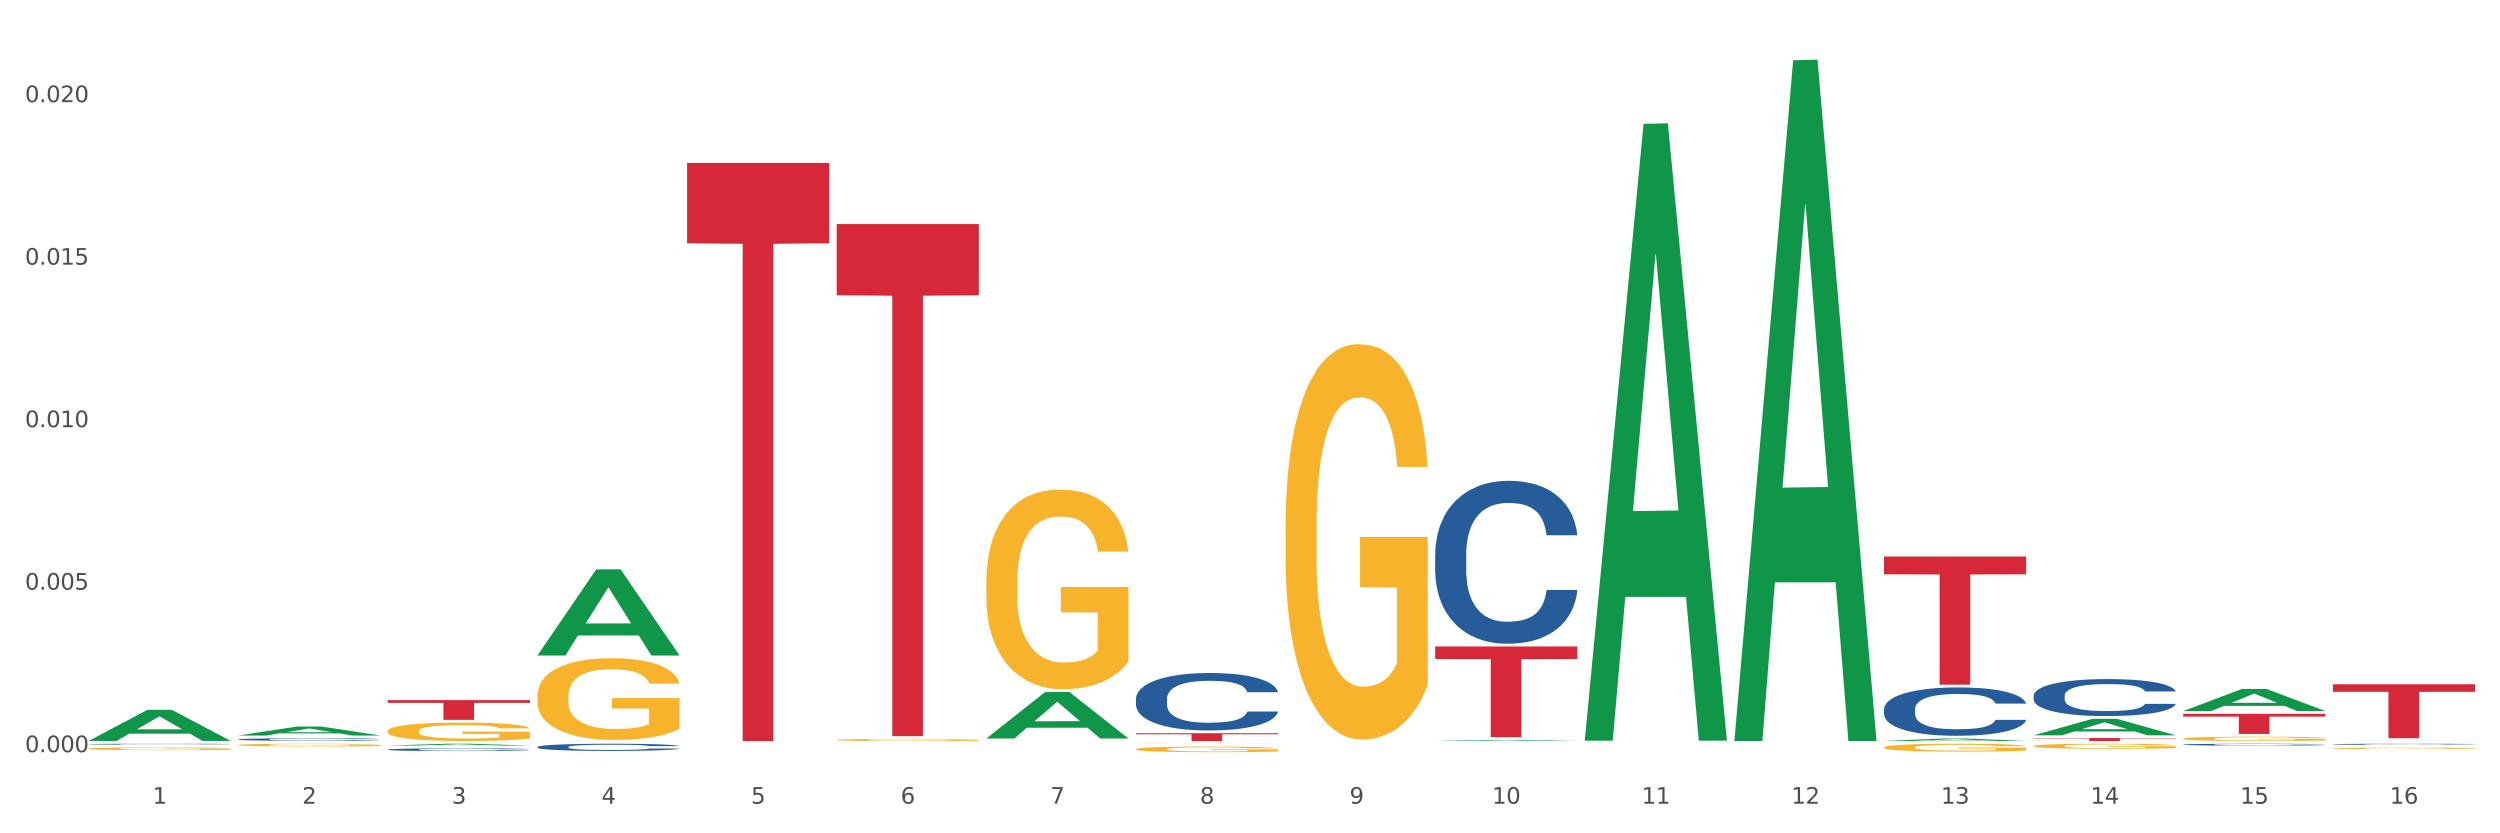 <?xml version="1.0" encoding="utf-8" standalone="no"?>
<!DOCTYPE svg PUBLIC "-//W3C//DTD SVG 1.1//EN"
  "http://www.w3.org/Graphics/SVG/1.1/DTD/svg11.dtd">
<svg xmlns:xlink="http://www.w3.org/1999/xlink" width="1080pt" height="360pt" viewBox="0 0 1080 360" xmlns="http://www.w3.org/2000/svg" version="1.1">
 <rect x="0" y="0" width="1080" height="360" fill="#333333" stroke="none"/>
 <defs>
  <style type="text/css">*{stroke-linejoin: round; stroke-linecap: butt}</style>
 </defs>
 <g id="figure_1">
  <g id="patch_1">
   <path d="M 0 360 
L 1080 360 
L 1080 0 
L 0 0 
z
" style="fill: #ffffff; stroke: #ffffff; stroke-linejoin: miter"/>
  </g>
  <g id="axes_1">
   <g id="matplotlib.axis_1">
    <g id="xtick_1">
     <g id="text_1">
      <!-- 1 -->
      <g style="fill: #4d4d4d" transform="translate(65.93 347.204) scale(0.096 -0.096)">
       <defs>
        <path id="DejaVuSans-31" d="M 794 531 
L 1825 531 
L 1825 4091 
L 703 3866 
L 703 4441 
L 1819 4666 
L 2450 4666 
L 2450 531 
L 3481 531 
L 3481 0 
L 794 0 
L 794 531 
z
" transform="scale(0.016)"/>
       </defs>
       <use xlink:href="#DejaVuSans-31"/>
      </g>
     </g>
    </g>
    <g id="xtick_2">
     <g id="text_2">
      <!-- 2 -->
      <g style="fill: #4d4d4d" transform="translate(130.565 347.204) scale(0.096 -0.096)">
       <defs>
        <path id="DejaVuSans-32" d="M 1228 531 
L 3431 531 
L 3431 0 
L 469 0 
L 469 531 
Q 828 903 1448 1529 
Q 2069 2156 2228 2338 
Q 2531 2678 2651 2914 
Q 2772 3150 2772 3378 
Q 2772 3750 2511 3984 
Q 2250 4219 1831 4219 
Q 1534 4219 1204 4116 
Q 875 4013 500 3803 
L 500 4441 
Q 881 4594 1212 4672 
Q 1544 4750 1819 4750 
Q 2544 4750 2975 4387 
Q 3406 4025 3406 3419 
Q 3406 3131 3298 2873 
Q 3191 2616 2906 2266 
Q 2828 2175 2409 1742 
Q 1991 1309 1228 531 
z
" transform="scale(0.016)"/>
       </defs>
       <use xlink:href="#DejaVuSans-32"/>
      </g>
     </g>
    </g>
    <g id="xtick_3">
     <g id="text_3">
      <!-- 3 -->
      <g style="fill: #4d4d4d" transform="translate(195.199 347.204) scale(0.096 -0.096)">
       <defs>
        <path id="DejaVuSans-33" d="M 2597 2516 
Q 3050 2419 3304 2112 
Q 3559 1806 3559 1356 
Q 3559 666 3084 287 
Q 2609 -91 1734 -91 
Q 1441 -91 1130 -33 
Q 819 25 488 141 
L 488 750 
Q 750 597 1062 519 
Q 1375 441 1716 441 
Q 2309 441 2620 675 
Q 2931 909 2931 1356 
Q 2931 1769 2642 2001 
Q 2353 2234 1838 2234 
L 1294 2234 
L 1294 2753 
L 1863 2753 
Q 2328 2753 2575 2939 
Q 2822 3125 2822 3475 
Q 2822 3834 2567 4026 
Q 2313 4219 1838 4219 
Q 1578 4219 1281 4162 
Q 984 4106 628 3988 
L 628 4550 
Q 988 4650 1302 4700 
Q 1616 4750 1894 4750 
Q 2613 4750 3031 4423 
Q 3450 4097 3450 3541 
Q 3450 3153 3228 2886 
Q 3006 2619 2597 2516 
z
" transform="scale(0.016)"/>
       </defs>
       <use xlink:href="#DejaVuSans-33"/>
      </g>
     </g>
    </g>
    <g id="xtick_4">
     <g id="text_4">
      <!-- 4 -->
      <g style="fill: #4d4d4d" transform="translate(259.833 347.204) scale(0.096 -0.096)">
       <defs>
        <path id="DejaVuSans-34" d="M 2419 4116 
L 825 1625 
L 2419 1625 
L 2419 4116 
z
M 2253 4666 
L 3047 4666 
L 3047 1625 
L 3713 1625 
L 3713 1100 
L 3047 1100 
L 3047 0 
L 2419 0 
L 2419 1100 
L 313 1100 
L 313 1709 
L 2253 4666 
z
" transform="scale(0.016)"/>
       </defs>
       <use xlink:href="#DejaVuSans-34"/>
      </g>
     </g>
    </g>
    <g id="xtick_5">
     <g id="text_5">
      <!-- 5 -->
      <g style="fill: #4d4d4d" transform="translate(324.467 347.204) scale(0.096 -0.096)">
       <defs>
        <path id="DejaVuSans-35" d="M 691 4666 
L 3169 4666 
L 3169 4134 
L 1269 4134 
L 1269 2991 
Q 1406 3038 1543 3061 
Q 1681 3084 1819 3084 
Q 2600 3084 3056 2656 
Q 3513 2228 3513 1497 
Q 3513 744 3044 326 
Q 2575 -91 1722 -91 
Q 1428 -91 1123 -41 
Q 819 9 494 109 
L 494 744 
Q 775 591 1075 516 
Q 1375 441 1709 441 
Q 2250 441 2565 725 
Q 2881 1009 2881 1497 
Q 2881 1984 2565 2268 
Q 2250 2553 1709 2553 
Q 1456 2553 1204 2497 
Q 953 2441 691 2322 
L 691 4666 
z
" transform="scale(0.016)"/>
       </defs>
       <use xlink:href="#DejaVuSans-35"/>
      </g>
     </g>
    </g>
    <g id="xtick_6">
     <g id="text_6">
      <!-- 6 -->
      <g style="fill: #4d4d4d" transform="translate(389.102 347.204) scale(0.096 -0.096)">
       <defs>
        <path id="DejaVuSans-36" d="M 2113 2584 
Q 1688 2584 1439 2293 
Q 1191 2003 1191 1497 
Q 1191 994 1439 701 
Q 1688 409 2113 409 
Q 2538 409 2786 701 
Q 3034 994 3034 1497 
Q 3034 2003 2786 2293 
Q 2538 2584 2113 2584 
z
M 3366 4563 
L 3366 3988 
Q 3128 4100 2886 4159 
Q 2644 4219 2406 4219 
Q 1781 4219 1451 3797 
Q 1122 3375 1075 2522 
Q 1259 2794 1537 2939 
Q 1816 3084 2150 3084 
Q 2853 3084 3261 2657 
Q 3669 2231 3669 1497 
Q 3669 778 3244 343 
Q 2819 -91 2113 -91 
Q 1303 -91 875 529 
Q 447 1150 447 2328 
Q 447 3434 972 4092 
Q 1497 4750 2381 4750 
Q 2619 4750 2861 4703 
Q 3103 4656 3366 4563 
z
" transform="scale(0.016)"/>
       </defs>
       <use xlink:href="#DejaVuSans-36"/>
      </g>
     </g>
    </g>
    <g id="xtick_7">
     <g id="text_7">
      <!-- 7 -->
      <g style="fill: #4d4d4d" transform="translate(453.736 347.204) scale(0.096 -0.096)">
       <defs>
        <path id="DejaVuSans-37" d="M 525 4666 
L 3525 4666 
L 3525 4397 
L 1831 0 
L 1172 0 
L 2766 4134 
L 525 4134 
L 525 4666 
z
" transform="scale(0.016)"/>
       </defs>
       <use xlink:href="#DejaVuSans-37"/>
      </g>
     </g>
    </g>
    <g id="xtick_8">
     <g id="text_8">
      <!-- 8 -->
      <g style="fill: #4d4d4d" transform="translate(518.37 347.204) scale(0.096 -0.096)">
       <defs>
        <path id="DejaVuSans-38" d="M 2034 2216 
Q 1584 2216 1326 1975 
Q 1069 1734 1069 1313 
Q 1069 891 1326 650 
Q 1584 409 2034 409 
Q 2484 409 2743 651 
Q 3003 894 3003 1313 
Q 3003 1734 2745 1975 
Q 2488 2216 2034 2216 
z
M 1403 2484 
Q 997 2584 770 2862 
Q 544 3141 544 3541 
Q 544 4100 942 4425 
Q 1341 4750 2034 4750 
Q 2731 4750 3128 4425 
Q 3525 4100 3525 3541 
Q 3525 3141 3298 2862 
Q 3072 2584 2669 2484 
Q 3125 2378 3379 2068 
Q 3634 1759 3634 1313 
Q 3634 634 3220 271 
Q 2806 -91 2034 -91 
Q 1263 -91 848 271 
Q 434 634 434 1313 
Q 434 1759 690 2068 
Q 947 2378 1403 2484 
z
M 1172 3481 
Q 1172 3119 1398 2916 
Q 1625 2713 2034 2713 
Q 2441 2713 2670 2916 
Q 2900 3119 2900 3481 
Q 2900 3844 2670 4047 
Q 2441 4250 2034 4250 
Q 1625 4250 1398 4047 
Q 1172 3844 1172 3481 
z
" transform="scale(0.016)"/>
       </defs>
       <use xlink:href="#DejaVuSans-38"/>
      </g>
     </g>
    </g>
    <g id="xtick_9">
     <g id="text_9">
      <!-- 9 -->
      <g style="fill: #4d4d4d" transform="translate(583.005 347.204) scale(0.096 -0.096)">
       <defs>
        <path id="DejaVuSans-39" d="M 703 97 
L 703 672 
Q 941 559 1184 500 
Q 1428 441 1663 441 
Q 2288 441 2617 861 
Q 2947 1281 2994 2138 
Q 2813 1869 2534 1725 
Q 2256 1581 1919 1581 
Q 1219 1581 811 2004 
Q 403 2428 403 3163 
Q 403 3881 828 4315 
Q 1253 4750 1959 4750 
Q 2769 4750 3195 4129 
Q 3622 3509 3622 2328 
Q 3622 1225 3098 567 
Q 2575 -91 1691 -91 
Q 1453 -91 1209 -44 
Q 966 3 703 97 
z
M 1959 2075 
Q 2384 2075 2632 2365 
Q 2881 2656 2881 3163 
Q 2881 3666 2632 3958 
Q 2384 4250 1959 4250 
Q 1534 4250 1286 3958 
Q 1038 3666 1038 3163 
Q 1038 2656 1286 2365 
Q 1534 2075 1959 2075 
z
" transform="scale(0.016)"/>
       </defs>
       <use xlink:href="#DejaVuSans-39"/>
      </g>
     </g>
    </g>
    <g id="xtick_10">
     <g id="text_10">
      <!-- 10 -->
      <g style="fill: #4d4d4d" transform="translate(644.585 347.204) scale(0.096 -0.096)">
       <defs>
        <path id="DejaVuSans-30" d="M 2034 4250 
Q 1547 4250 1301 3770 
Q 1056 3291 1056 2328 
Q 1056 1369 1301 889 
Q 1547 409 2034 409 
Q 2525 409 2770 889 
Q 3016 1369 3016 2328 
Q 3016 3291 2770 3770 
Q 2525 4250 2034 4250 
z
M 2034 4750 
Q 2819 4750 3233 4129 
Q 3647 3509 3647 2328 
Q 3647 1150 3233 529 
Q 2819 -91 2034 -91 
Q 1250 -91 836 529 
Q 422 1150 422 2328 
Q 422 3509 836 4129 
Q 1250 4750 2034 4750 
z
" transform="scale(0.016)"/>
       </defs>
       <use xlink:href="#DejaVuSans-31"/>
       <use xlink:href="#DejaVuSans-30" transform="translate(63.623 0)"/>
      </g>
     </g>
    </g>
    <g id="xtick_11">
     <g id="text_11">
      <!-- 11 -->
      <g style="fill: #4d4d4d" transform="translate(709.219 347.204) scale(0.096 -0.096)">
       <use xlink:href="#DejaVuSans-31"/>
       <use xlink:href="#DejaVuSans-31" transform="translate(63.623 0)"/>
      </g>
     </g>
    </g>
    <g id="xtick_12">
     <g id="text_12">
      <!-- 12 -->
      <g style="fill: #4d4d4d" transform="translate(773.854 347.204) scale(0.096 -0.096)">
       <use xlink:href="#DejaVuSans-31"/>
       <use xlink:href="#DejaVuSans-32" transform="translate(63.623 0)"/>
      </g>
     </g>
    </g>
    <g id="xtick_13">
     <g id="text_13">
      <!-- 13 -->
      <g style="fill: #4d4d4d" transform="translate(838.488 347.204) scale(0.096 -0.096)">
       <use xlink:href="#DejaVuSans-31"/>
       <use xlink:href="#DejaVuSans-33" transform="translate(63.623 0)"/>
      </g>
     </g>
    </g>
    <g id="xtick_14">
     <g id="text_14">
      <!-- 14 -->
      <g style="fill: #4d4d4d" transform="translate(903.122 347.204) scale(0.096 -0.096)">
       <use xlink:href="#DejaVuSans-31"/>
       <use xlink:href="#DejaVuSans-34" transform="translate(63.623 0)"/>
      </g>
     </g>
    </g>
    <g id="xtick_15">
     <g id="text_15">
      <!-- 15 -->
      <g style="fill: #4d4d4d" transform="translate(967.756 347.204) scale(0.096 -0.096)">
       <use xlink:href="#DejaVuSans-31"/>
       <use xlink:href="#DejaVuSans-35" transform="translate(63.623 0)"/>
      </g>
     </g>
    </g>
    <g id="xtick_16">
     <g id="text_16">
      <!-- 16 -->
      <g style="fill: #4d4d4d" transform="translate(1032.391 347.204) scale(0.096 -0.096)">
       <use xlink:href="#DejaVuSans-31"/>
       <use xlink:href="#DejaVuSans-36" transform="translate(63.623 0)"/>
      </g>
     </g>
    </g>
    <g id="xtick_17"/>
    <g id="xtick_18"/>
    <g id="xtick_19"/>
    <g id="xtick_20"/>
    <g id="xtick_21"/>
    <g id="xtick_22"/>
    <g id="xtick_23"/>
    <g id="xtick_24"/>
    <g id="xtick_25"/>
    <g id="xtick_26"/>
    <g id="xtick_27"/>
    <g id="xtick_28"/>
    <g id="xtick_29"/>
    <g id="xtick_30"/>
    <g id="xtick_31"/>
   </g>
   <g id="matplotlib.axis_2">
    <g id="ytick_1">
     <g id="text_17">
      <!-- 0.000 -->
      <g style="fill: #4d4d4d" transform="translate(10.8 324.943) scale(0.096 -0.096)">
       <defs>
        <path id="DejaVuSans-2e" d="M 684 794 
L 1344 794 
L 1344 0 
L 684 0 
L 684 794 
z
" transform="scale(0.016)"/>
       </defs>
       <use xlink:href="#DejaVuSans-30"/>
       <use xlink:href="#DejaVuSans-2e" transform="translate(63.623 0)"/>
       <use xlink:href="#DejaVuSans-30" transform="translate(95.41 0)"/>
       <use xlink:href="#DejaVuSans-30" transform="translate(159.033 0)"/>
       <use xlink:href="#DejaVuSans-30" transform="translate(222.656 0)"/>
      </g>
     </g>
    </g>
    <g id="ytick_2">
     <g id="text_18">
      <!-- 0.005 -->
      <g style="fill: #4d4d4d" transform="translate(10.8 254.741) scale(0.096 -0.096)">
       <use xlink:href="#DejaVuSans-30"/>
       <use xlink:href="#DejaVuSans-2e" transform="translate(63.623 0)"/>
       <use xlink:href="#DejaVuSans-30" transform="translate(95.41 0)"/>
       <use xlink:href="#DejaVuSans-30" transform="translate(159.033 0)"/>
       <use xlink:href="#DejaVuSans-35" transform="translate(222.656 0)"/>
      </g>
     </g>
    </g>
    <g id="ytick_3">
     <g id="text_19">
      <!-- 0.010 -->
      <g style="fill: #4d4d4d" transform="translate(10.8 184.539) scale(0.096 -0.096)">
       <use xlink:href="#DejaVuSans-30"/>
       <use xlink:href="#DejaVuSans-2e" transform="translate(63.623 0)"/>
       <use xlink:href="#DejaVuSans-30" transform="translate(95.41 0)"/>
       <use xlink:href="#DejaVuSans-31" transform="translate(159.033 0)"/>
       <use xlink:href="#DejaVuSans-30" transform="translate(222.656 0)"/>
      </g>
     </g>
    </g>
    <g id="ytick_4">
     <g id="text_20">
      <!-- 0.015 -->
      <g style="fill: #4d4d4d" transform="translate(10.8 114.336) scale(0.096 -0.096)">
       <use xlink:href="#DejaVuSans-30"/>
       <use xlink:href="#DejaVuSans-2e" transform="translate(63.623 0)"/>
       <use xlink:href="#DejaVuSans-30" transform="translate(95.41 0)"/>
       <use xlink:href="#DejaVuSans-31" transform="translate(159.033 0)"/>
       <use xlink:href="#DejaVuSans-35" transform="translate(222.656 0)"/>
      </g>
     </g>
    </g>
    <g id="ytick_5">
     <g id="text_21">
      <!-- 0.020 -->
      <g style="fill: #4d4d4d" transform="translate(10.8 44.134) scale(0.096 -0.096)">
       <use xlink:href="#DejaVuSans-30"/>
       <use xlink:href="#DejaVuSans-2e" transform="translate(63.623 0)"/>
       <use xlink:href="#DejaVuSans-30" transform="translate(95.41 0)"/>
       <use xlink:href="#DejaVuSans-32" transform="translate(159.033 0)"/>
       <use xlink:href="#DejaVuSans-30" transform="translate(222.656 0)"/>
      </g>
     </g>
    </g>
    <g id="ytick_6"/>
    <g id="ytick_7"/>
    <g id="ytick_8"/>
    <g id="ytick_9"/>
   </g>
   <g id="PolyCollection_1">
    <path d="M 38.283 323.43 
L 38.355 323.429 
L 38.355 323.39 
L 38.5 323.356 
L 39.225 323.274 
L 40.313 323.207 
L 41.11 323.171 
L 41.908 323.141 
L 42.85 323.112 
L 44.01 323.081 
L 46.112 323.037 
L 47.417 323.014 
L 49.012 322.99 
L 51.912 322.955 
L 54.014 322.935 
L 56.189 322.919 
L 59.741 322.899 
L 62.061 322.891 
L 64.526 322.884 
L 67.498 322.88 
L 69.745 322.879 
L 74.675 322.882 
L 78.88 322.892 
L 80.91 322.899 
L 83.519 322.912 
L 84.897 322.921 
L 87.144 322.939 
L 89.464 322.961 
L 91.059 322.981 
L 93.451 323.018 
L 95.263 323.055 
L 96.931 323.101 
L 97.801 323.133 
L 98.453 323.162 
L 99.033 323.196 
L 99.613 323.249 
L 86.564 323.249 
L 86.057 323.211 
L 85.259 323.175 
L 84.099 323.14 
L 83.084 323.118 
L 81.345 323.091 
L 79.75 323.074 
L 78.082 323.061 
L 76.052 323.05 
L 74.458 323.044 
L 72.21 323.04 
L 67.788 323.041 
L 64.816 323.05 
L 62.786 323.061 
L 61.481 323.07 
L 60.321 323.081 
L 59.016 323.097 
L 57.494 323.119 
L 56.407 323.14 
L 55.319 323.166 
L 54.449 323.192 
L 53.652 323.223 
L 52.999 323.256 
L 52.492 323.289 
L 52.057 323.331 
L 51.694 323.4 
L 51.694 323.549 
L 51.839 323.583 
L 52.202 323.627 
L 52.637 323.661 
L 53.362 323.701 
L 54.014 323.729 
L 55.247 323.768 
L 56.624 323.801 
L 57.711 323.821 
L 58.799 323.839 
L 60.684 323.863 
L 62.786 323.882 
L 64.598 323.894 
L 67.063 323.905 
L 68.731 323.91 
L 70.18 323.912 
L 73.733 323.912 
L 76.27 323.908 
L 79.097 323.901 
L 81.272 323.891 
L 83.084 323.879 
L 85.114 323.859 
L 86.419 323.841 
L 86.419 323.613 
L 70.47 323.612 
L 70.47 323.461 
L 99.686 323.461 
L 99.686 323.905 
L 98.453 323.928 
L 97.076 323.949 
L 95.626 323.967 
L 93.451 323.99 
L 90.841 324.012 
L 88.521 324.027 
L 86.057 324.04 
L 83.157 324.052 
L 79.387 324.063 
L 77.067 324.068 
L 74.168 324.071 
L 70.76 324.072 
L 67.788 324.07 
L 64.888 324.064 
L 61.844 324.054 
L 58.871 324.04 
L 56.624 324.026 
L 54.377 324.009 
L 51.984 323.986 
L 50.1 323.964 
L 48.65 323.944 
L 47.055 323.919 
L 45.315 323.887 
L 44.01 323.857 
L 42.85 323.827 
L 41.618 323.787 
L 40.748 323.754 
L 39.878 323.711 
L 39.37 323.68 
L 38.79 323.631 
L 38.355 323.562 
L 38.283 323.43 
z
" clip-path="url(#pd8eaa01517)" style="fill: #f7b32b"/>
    <path d="M 361.454 319.623 
L 361.527 319.622 
L 361.527 319.592 
L 361.672 319.566 
L 362.397 319.503 
L 363.484 319.452 
L 364.282 319.424 
L 365.079 319.402 
L 366.022 319.379 
L 367.182 319.356 
L 369.284 319.322 
L 370.589 319.304 
L 372.184 319.286 
L 375.083 319.259 
L 377.186 319.244 
L 379.361 319.232 
L 382.913 319.217 
L 385.233 319.21 
L 387.697 319.205 
L 390.67 319.202 
L 392.917 319.201 
L 397.847 319.203 
L 402.051 319.211 
L 404.081 319.217 
L 406.691 319.227 
L 408.068 319.233 
L 410.316 319.247 
L 412.635 319.264 
L 414.23 319.279 
L 416.623 319.307 
L 418.435 319.336 
L 420.102 319.371 
L 420.972 319.395 
L 421.625 319.417 
L 422.205 319.443 
L 422.785 319.484 
L 409.736 319.484 
L 409.228 319.455 
L 408.431 319.427 
L 407.271 319.401 
L 406.256 319.384 
L 404.516 319.363 
L 402.921 319.35 
L 401.254 319.34 
L 399.224 319.332 
L 397.629 319.327 
L 395.382 319.324 
L 390.96 319.325 
L 387.987 319.332 
L 385.958 319.34 
L 384.653 319.347 
L 383.493 319.356 
L 382.188 319.367 
L 380.665 319.385 
L 379.578 319.401 
L 378.491 319.421 
L 377.621 319.441 
L 376.823 319.464 
L 376.171 319.489 
L 375.663 319.515 
L 375.228 319.547 
L 374.866 319.599 
L 374.866 319.713 
L 375.011 319.739 
L 375.373 319.773 
L 375.808 319.799 
L 376.533 319.83 
L 377.186 319.851 
L 378.418 319.881 
L 379.796 319.906 
L 380.883 319.922 
L 381.97 319.935 
L 383.855 319.953 
L 385.958 319.968 
L 387.77 319.978 
L 390.235 319.986 
L 391.902 319.989 
L 393.352 319.991 
L 396.904 319.991 
L 399.441 319.988 
L 402.269 319.983 
L 404.444 319.975 
L 406.256 319.966 
L 408.286 319.951 
L 409.591 319.937 
L 409.591 319.763 
L 393.642 319.762 
L 393.642 319.646 
L 422.857 319.646 
L 422.857 319.986 
L 421.625 320.003 
L 420.247 320.019 
L 418.797 320.033 
L 416.623 320.051 
L 414.013 320.068 
L 411.693 320.079 
L 409.228 320.089 
L 406.328 320.099 
L 402.559 320.107 
L 400.239 320.11 
L 397.339 320.113 
L 393.932 320.114 
L 390.96 320.112 
L 388.06 320.108 
L 385.015 320.1 
L 382.043 320.089 
L 379.796 320.079 
L 377.548 320.065 
L 375.156 320.048 
L 373.271 320.031 
L 371.821 320.016 
L 370.226 319.997 
L 368.486 319.972 
L 367.182 319.949 
L 366.022 319.926 
L 364.789 319.896 
L 363.919 319.87 
L 363.049 319.838 
L 362.542 319.813 
L 361.962 319.776 
L 361.527 319.723 
L 361.454 319.623 
z
" clip-path="url(#pd8eaa01517)" style="fill: #f7b32b"/>
    <path d="M 426.089 251.367 
L 426.161 251.288 
L 426.161 248.452 
L 426.306 246.011 
L 427.031 240.103 
L 428.119 235.219 
L 428.916 232.62 
L 429.713 230.493 
L 430.656 228.367 
L 431.816 226.161 
L 433.918 222.932 
L 435.223 221.277 
L 436.818 219.545 
L 439.718 217.024 
L 441.82 215.606 
L 443.995 214.425 
L 447.547 213.007 
L 449.867 212.377 
L 452.332 211.904 
L 455.304 211.589 
L 457.551 211.51 
L 462.481 211.746 
L 466.686 212.455 
L 468.715 213.007 
L 471.325 213.952 
L 472.703 214.582 
L 474.95 215.842 
L 477.27 217.497 
L 478.865 218.914 
L 481.257 221.593 
L 483.069 224.271 
L 484.737 227.579 
L 485.606 229.863 
L 486.259 231.99 
L 486.839 234.432 
L 487.419 238.291 
L 474.37 238.291 
L 473.862 235.534 
L 473.065 232.935 
L 471.905 230.415 
L 470.89 228.839 
L 469.15 226.87 
L 467.555 225.61 
L 465.888 224.664 
L 463.858 223.877 
L 462.263 223.483 
L 460.016 223.168 
L 455.594 223.247 
L 452.622 223.877 
L 450.592 224.664 
L 449.287 225.373 
L 448.127 226.161 
L 446.822 227.264 
L 445.3 228.918 
L 444.212 230.415 
L 443.125 232.305 
L 442.255 234.195 
L 441.458 236.401 
L 440.805 238.764 
L 440.298 241.206 
L 439.863 244.199 
L 439.5 249.161 
L 439.5 259.953 
L 439.645 262.394 
L 440.008 265.624 
L 440.443 268.066 
L 441.168 270.98 
L 441.82 272.949 
L 443.052 275.785 
L 444.43 278.148 
L 445.517 279.645 
L 446.605 280.905 
L 448.489 282.638 
L 450.592 284.056 
L 452.404 284.922 
L 454.869 285.71 
L 456.536 286.025 
L 457.986 286.182 
L 461.538 286.182 
L 464.076 285.946 
L 466.903 285.395 
L 469.078 284.686 
L 470.89 283.819 
L 472.92 282.402 
L 474.225 281.063 
L 474.225 264.6 
L 458.276 264.521 
L 458.276 253.572 
L 487.491 253.572 
L 487.491 285.71 
L 486.259 287.364 
L 484.882 288.861 
L 483.432 290.2 
L 481.257 291.854 
L 478.647 293.429 
L 476.327 294.532 
L 473.862 295.477 
L 470.963 296.344 
L 467.193 297.131 
L 464.873 297.446 
L 461.973 297.683 
L 458.566 297.761 
L 455.594 297.604 
L 452.694 297.21 
L 449.649 296.501 
L 446.677 295.477 
L 444.43 294.453 
L 442.182 293.193 
L 439.79 291.539 
L 437.905 289.963 
L 436.455 288.546 
L 434.861 286.734 
L 433.121 284.371 
L 431.816 282.244 
L 430.656 280.039 
L 429.424 277.203 
L 428.554 274.761 
L 427.684 271.689 
L 427.176 269.405 
L 426.596 265.86 
L 426.161 260.898 
L 426.089 251.367 
z
" clip-path="url(#pd8eaa01517)" style="fill: #f7b32b"/>
    <path d="M 490.723 323.645 
L 490.796 323.642 
L 490.796 323.563 
L 490.941 323.494 
L 491.665 323.328 
L 492.753 323.19 
L 493.55 323.117 
L 494.348 323.057 
L 495.29 322.998 
L 496.45 322.936 
L 498.552 322.845 
L 499.857 322.798 
L 501.452 322.75 
L 504.352 322.679 
L 506.454 322.639 
L 508.629 322.606 
L 512.181 322.566 
L 514.501 322.548 
L 516.966 322.535 
L 519.938 322.526 
L 522.186 322.524 
L 527.115 322.53 
L 531.32 322.55 
L 533.35 322.566 
L 535.959 322.592 
L 537.337 322.61 
L 539.584 322.645 
L 541.904 322.692 
L 543.499 322.732 
L 545.891 322.807 
L 547.703 322.882 
L 549.371 322.975 
L 550.241 323.04 
L 550.893 323.1 
L 551.473 323.168 
L 552.053 323.277 
L 539.004 323.277 
L 538.497 323.199 
L 537.699 323.126 
L 536.539 323.055 
L 535.524 323.011 
L 533.785 322.956 
L 532.19 322.92 
L 530.522 322.894 
L 528.493 322.871 
L 526.898 322.86 
L 524.65 322.851 
L 520.228 322.854 
L 517.256 322.871 
L 515.226 322.894 
L 513.921 322.913 
L 512.761 322.936 
L 511.456 322.967 
L 509.934 323.013 
L 508.847 323.055 
L 507.759 323.108 
L 506.889 323.162 
L 506.092 323.224 
L 505.439 323.29 
L 504.932 323.359 
L 504.497 323.443 
L 504.134 323.583 
L 504.134 323.886 
L 504.279 323.955 
L 504.642 324.046 
L 505.077 324.114 
L 505.802 324.196 
L 506.454 324.252 
L 507.687 324.331 
L 509.064 324.398 
L 510.152 324.44 
L 511.239 324.475 
L 513.124 324.524 
L 515.226 324.564 
L 517.038 324.588 
L 519.503 324.611 
L 521.171 324.619 
L 522.621 324.624 
L 526.173 324.624 
L 528.71 324.617 
L 531.537 324.602 
L 533.712 324.582 
L 535.524 324.557 
L 537.554 324.517 
L 538.859 324.48 
L 538.859 324.017 
L 522.91 324.015 
L 522.91 323.707 
L 552.126 323.707 
L 552.126 324.611 
L 550.893 324.657 
L 549.516 324.699 
L 548.066 324.737 
L 545.891 324.783 
L 543.281 324.828 
L 540.962 324.859 
L 538.497 324.885 
L 535.597 324.91 
L 531.827 324.932 
L 529.507 324.941 
L 526.608 324.947 
L 523.2 324.95 
L 520.228 324.945 
L 517.328 324.934 
L 514.284 324.914 
L 511.311 324.885 
L 509.064 324.856 
L 506.817 324.821 
L 504.424 324.774 
L 502.54 324.73 
L 501.09 324.69 
L 499.495 324.639 
L 497.755 324.573 
L 496.45 324.513 
L 495.29 324.451 
L 494.058 324.371 
L 493.188 324.303 
L 492.318 324.216 
L 491.81 324.152 
L 491.231 324.052 
L 490.796 323.913 
L 490.723 323.645 
z
" clip-path="url(#pd8eaa01517)" style="fill: #f7b32b"/>
    <path d="M 555.357 227.609 
L 555.43 227.453 
L 555.43 221.836 
L 555.575 216.999 
L 556.3 205.297 
L 557.387 195.624 
L 558.185 190.475 
L 558.982 186.262 
L 559.924 182.049 
L 561.084 177.681 
L 563.187 171.284 
L 564.492 168.007 
L 566.086 164.575 
L 568.986 159.582 
L 571.089 156.774 
L 573.263 154.433 
L 576.816 151.625 
L 579.135 150.377 
L 581.6 149.44 
L 584.573 148.816 
L 586.82 148.66 
L 591.749 149.128 
L 595.954 150.533 
L 597.984 151.625 
L 600.594 153.497 
L 601.971 154.745 
L 604.218 157.242 
L 606.538 160.518 
L 608.133 163.327 
L 610.525 168.631 
L 612.338 173.936 
L 614.005 180.489 
L 614.875 185.014 
L 615.528 189.227 
L 616.107 194.063 
L 616.687 201.709 
L 603.638 201.709 
L 603.131 196.248 
L 602.334 191.099 
L 601.174 186.106 
L 600.159 182.986 
L 598.419 179.085 
L 596.824 176.589 
L 595.157 174.716 
L 593.127 173.156 
L 591.532 172.376 
L 589.285 171.752 
L 584.862 171.908 
L 581.89 173.156 
L 579.86 174.716 
L 578.555 176.121 
L 577.396 177.681 
L 576.091 179.865 
L 574.568 183.142 
L 573.481 186.106 
L 572.393 189.851 
L 571.524 193.595 
L 570.726 197.964 
L 570.074 202.645 
L 569.566 207.481 
L 569.131 213.41 
L 568.769 223.24 
L 568.769 244.615 
L 568.914 249.452 
L 569.276 255.849 
L 569.711 260.686 
L 570.436 266.459 
L 571.089 270.359 
L 572.321 275.976 
L 573.698 280.657 
L 574.786 283.621 
L 575.873 286.118 
L 577.758 289.55 
L 579.86 292.359 
L 581.673 294.075 
L 584.138 295.635 
L 585.805 296.259 
L 587.255 296.571 
L 590.807 296.571 
L 593.344 296.103 
L 596.172 295.011 
L 598.346 293.607 
L 600.159 291.89 
L 602.189 289.082 
L 603.494 286.43 
L 603.494 253.821 
L 587.545 253.665 
L 587.545 231.977 
L 616.76 231.977 
L 616.76 295.635 
L 615.528 298.912 
L 614.15 301.876 
L 612.7 304.528 
L 610.525 307.805 
L 607.916 310.925 
L 605.596 313.11 
L 603.131 314.982 
L 600.231 316.698 
L 596.462 318.259 
L 594.142 318.883 
L 591.242 319.351 
L 587.835 319.507 
L 584.862 319.195 
L 581.963 318.415 
L 578.918 317.01 
L 575.946 314.982 
L 573.698 312.954 
L 571.451 310.457 
L 569.059 307.181 
L 567.174 304.06 
L 565.724 301.252 
L 564.129 297.663 
L 562.389 292.983 
L 561.084 288.77 
L 559.924 284.401 
L 558.692 278.784 
L 557.822 273.948 
L 556.952 267.863 
L 556.445 263.338 
L 555.865 256.317 
L 555.43 246.487 
L 555.357 227.609 
z
" clip-path="url(#pd8eaa01517)" style="fill: #f7b32b"/>
    <path d="M 813.895 322.867 
L 813.967 322.864 
L 813.967 322.752 
L 814.112 322.656 
L 814.837 322.423 
L 815.924 322.23 
L 816.722 322.128 
L 817.519 322.044 
L 818.462 321.96 
L 819.622 321.873 
L 821.724 321.746 
L 823.029 321.681 
L 824.624 321.612 
L 827.523 321.513 
L 829.626 321.457 
L 831.801 321.411 
L 835.353 321.355 
L 837.673 321.33 
L 840.137 321.311 
L 843.11 321.299 
L 845.357 321.296 
L 850.287 321.305 
L 854.491 321.333 
L 856.521 321.355 
L 859.131 321.392 
L 860.508 321.417 
L 862.756 321.466 
L 865.075 321.532 
L 866.67 321.588 
L 869.063 321.693 
L 870.875 321.799 
L 872.542 321.929 
L 873.412 322.019 
L 874.065 322.103 
L 874.645 322.199 
L 875.225 322.351 
L 862.176 322.351 
L 861.668 322.243 
L 860.871 322.14 
L 859.711 322.041 
L 858.696 321.979 
L 856.956 321.901 
L 855.361 321.851 
L 853.694 321.814 
L 851.664 321.783 
L 850.069 321.768 
L 847.822 321.755 
L 843.4 321.758 
L 840.427 321.783 
L 838.398 321.814 
L 837.093 321.842 
L 835.933 321.873 
L 834.628 321.917 
L 833.105 321.982 
L 832.018 322.041 
L 830.931 322.115 
L 830.061 322.19 
L 829.263 322.277 
L 828.611 322.37 
L 828.103 322.466 
L 827.668 322.584 
L 827.306 322.78 
L 827.306 323.205 
L 827.451 323.302 
L 827.813 323.429 
L 828.248 323.525 
L 828.973 323.64 
L 829.626 323.718 
L 830.858 323.829 
L 832.236 323.923 
L 833.323 323.982 
L 834.41 324.031 
L 836.295 324.1 
L 838.398 324.156 
L 840.21 324.19 
L 842.675 324.221 
L 844.342 324.233 
L 845.792 324.239 
L 849.344 324.239 
L 851.881 324.23 
L 854.709 324.208 
L 856.884 324.18 
L 858.696 324.146 
L 860.726 324.09 
L 862.031 324.038 
L 862.031 323.389 
L 846.082 323.385 
L 846.082 322.954 
L 875.297 322.954 
L 875.297 324.221 
L 874.065 324.286 
L 872.687 324.345 
L 871.237 324.398 
L 869.063 324.463 
L 866.453 324.525 
L 864.133 324.569 
L 861.668 324.606 
L 858.768 324.64 
L 854.999 324.671 
L 852.679 324.683 
L 849.779 324.693 
L 846.372 324.696 
L 843.4 324.69 
L 840.5 324.674 
L 837.455 324.646 
L 834.483 324.606 
L 832.236 324.565 
L 829.988 324.516 
L 827.596 324.451 
L 825.711 324.388 
L 824.261 324.333 
L 822.666 324.261 
L 820.926 324.168 
L 819.622 324.084 
L 818.462 323.997 
L 817.229 323.885 
L 816.359 323.789 
L 815.489 323.668 
L 814.982 323.578 
L 814.402 323.438 
L 813.967 323.243 
L 813.895 322.867 
z
" clip-path="url(#pd8eaa01517)" style="fill: #f7b32b"/>
    <path d="M 878.529 322.306 
L 878.601 322.304 
L 878.601 322.232 
L 878.746 322.17 
L 879.471 322.02 
L 880.559 321.897 
L 881.356 321.831 
L 882.154 321.777 
L 883.096 321.723 
L 884.256 321.667 
L 886.358 321.585 
L 887.663 321.543 
L 889.258 321.499 
L 892.158 321.435 
L 894.26 321.399 
L 896.435 321.37 
L 899.987 321.334 
L 902.307 321.318 
L 904.772 321.306 
L 907.744 321.298 
L 909.991 321.296 
L 914.921 321.302 
L 919.126 321.32 
L 921.155 321.334 
L 923.765 321.358 
L 925.143 321.374 
L 927.39 321.405 
L 929.71 321.447 
L 931.305 321.483 
L 933.697 321.551 
L 935.509 321.619 
L 937.177 321.703 
L 938.047 321.761 
L 938.699 321.815 
L 939.279 321.877 
L 939.859 321.974 
L 926.81 321.974 
L 926.303 321.905 
L 925.505 321.839 
L 924.345 321.775 
L 923.33 321.735 
L 921.59 321.685 
L 919.996 321.653 
L 918.328 321.629 
L 916.298 321.609 
L 914.703 321.599 
L 912.456 321.591 
L 908.034 321.593 
L 905.062 321.609 
L 903.032 321.629 
L 901.727 321.647 
L 900.567 321.667 
L 899.262 321.695 
L 897.74 321.737 
L 896.652 321.775 
L 895.565 321.823 
L 894.695 321.871 
L 893.898 321.927 
L 893.245 321.986 
L 892.738 322.048 
L 892.303 322.124 
L 891.94 322.25 
L 891.94 322.524 
L 892.085 322.585 
L 892.448 322.667 
L 892.883 322.729 
L 893.608 322.803 
L 894.26 322.853 
L 895.492 322.925 
L 896.87 322.985 
L 897.957 323.023 
L 899.045 323.055 
L 900.93 323.099 
L 903.032 323.135 
L 904.844 323.156 
L 907.309 323.176 
L 908.976 323.184 
L 910.426 323.188 
L 913.978 323.188 
L 916.516 323.182 
L 919.343 323.168 
L 921.518 323.15 
L 923.33 323.129 
L 925.36 323.093 
L 926.665 323.059 
L 926.665 322.641 
L 910.716 322.639 
L 910.716 322.362 
L 939.931 322.362 
L 939.931 323.176 
L 938.699 323.218 
L 937.322 323.256 
L 935.872 323.29 
L 933.697 323.332 
L 931.087 323.372 
L 928.767 323.4 
L 926.303 323.424 
L 923.403 323.446 
L 919.633 323.466 
L 917.313 323.474 
L 914.413 323.48 
L 911.006 323.482 
L 908.034 323.478 
L 905.134 323.468 
L 902.089 323.45 
L 899.117 323.424 
L 896.87 323.398 
L 894.623 323.366 
L 892.23 323.324 
L 890.345 323.284 
L 888.895 323.248 
L 887.301 323.202 
L 885.561 323.142 
L 884.256 323.089 
L 883.096 323.033 
L 881.864 322.961 
L 880.994 322.899 
L 880.124 322.821 
L 879.616 322.763 
L 879.036 322.673 
L 878.601 322.548 
L 878.529 322.306 
z
" clip-path="url(#pd8eaa01517)" style="fill: #f7b32b"/>
    <path d="M 943.163 321.659 
L 943.236 321.658 
L 943.236 321.638 
L 943.453 321.609 
L 944.252 321.558 
L 945.268 321.519 
L 947.01 321.473 
L 947.953 321.454 
L 949.187 321.432 
L 951.728 321.398 
L 954.631 321.368 
L 956.663 321.352 
L 958.187 321.341 
L 961.598 321.323 
L 963.558 321.315 
L 965.59 321.308 
L 967.332 321.304 
L 970.235 321.299 
L 972.558 321.296 
L 975.243 321.296 
L 977.493 321.296 
L 980.469 321.299 
L 984.824 321.308 
L 986.493 321.313 
L 988.743 321.322 
L 991.066 321.334 
L 992.953 321.346 
L 995.13 321.363 
L 997.38 321.385 
L 999.558 321.413 
L 1001.082 321.439 
L 1002.316 321.466 
L 1003.404 321.499 
L 1004.203 321.536 
L 1004.566 321.566 
L 991.284 321.566 
L 990.921 321.539 
L 990.195 321.509 
L 989.469 321.489 
L 988.671 321.473 
L 987.437 321.454 
L 986.348 321.443 
L 984.534 321.429 
L 982.864 321.42 
L 981.485 321.415 
L 979.816 321.41 
L 976.26 321.406 
L 973.719 321.406 
L 972.122 321.407 
L 970.163 321.411 
L 968.494 321.416 
L 966.534 321.425 
L 965.01 321.434 
L 963.485 321.447 
L 962.615 321.456 
L 961.308 321.472 
L 960.437 321.485 
L 959.276 321.508 
L 958.623 321.525 
L 957.461 321.567 
L 956.953 321.598 
L 956.736 321.619 
L 956.59 321.643 
L 956.59 321.758 
L 957.026 321.81 
L 957.389 321.832 
L 957.969 321.857 
L 959.058 321.889 
L 960.655 321.921 
L 962.324 321.944 
L 963.703 321.958 
L 965.01 321.968 
L 966.316 321.976 
L 967.913 321.984 
L 969.219 321.988 
L 971.179 321.993 
L 973.502 321.995 
L 975.316 321.995 
L 979.018 321.991 
L 980.687 321.987 
L 982.284 321.982 
L 984.026 321.974 
L 985.405 321.965 
L 986.203 321.959 
L 987.509 321.945 
L 988.526 321.93 
L 989.397 321.913 
L 989.977 321.898 
L 990.63 321.876 
L 991.138 321.851 
L 991.284 321.838 
L 1004.566 321.838 
L 1004.275 321.864 
L 1003.767 321.89 
L 1002.751 321.925 
L 1001.953 321.945 
L 1000.719 321.969 
L 999.413 321.99 
L 997.598 322.013 
L 995.929 322.03 
L 994.187 322.044 
L 992.3 322.058 
L 988.888 322.076 
L 987.655 322.081 
L 985.042 322.09 
L 983.009 322.095 
L 980.034 322.1 
L 976.985 322.103 
L 973.792 322.104 
L 970.961 322.103 
L 967.84 322.098 
L 965.881 322.094 
L 963.703 322.087 
L 961.163 322.077 
L 958.768 322.064 
L 956.518 322.049 
L 954.413 322.033 
L 952.453 322.013 
L 949.913 321.982 
L 948.026 321.951 
L 946.647 321.922 
L 945.703 321.897 
L 944.76 321.866 
L 944.252 321.845 
L 943.453 321.793 
L 943.163 321.745 
L 943.163 321.659 
z
" clip-path="url(#pd8eaa01517)" style="fill: #255c99"/>
    <path d="M 1007.797 321.512 
L 1007.87 321.512 
L 1007.87 321.5 
L 1008.088 321.483 
L 1008.886 321.452 
L 1009.902 321.429 
L 1011.644 321.401 
L 1012.588 321.39 
L 1013.822 321.377 
L 1016.362 321.356 
L 1019.265 321.339 
L 1021.297 321.329 
L 1022.821 321.323 
L 1026.233 321.312 
L 1028.192 321.307 
L 1030.225 321.303 
L 1031.967 321.301 
L 1034.87 321.297 
L 1037.192 321.296 
L 1039.878 321.296 
L 1042.128 321.296 
L 1045.103 321.298 
L 1049.458 321.303 
L 1051.128 321.306 
L 1053.378 321.312 
L 1055.7 321.319 
L 1057.587 321.326 
L 1059.765 321.336 
L 1062.015 321.349 
L 1064.192 321.366 
L 1065.716 321.381 
L 1066.95 321.397 
L 1068.039 321.417 
L 1068.837 321.439 
L 1069.2 321.457 
L 1055.918 321.457 
L 1055.555 321.441 
L 1054.829 321.423 
L 1054.103 321.411 
L 1053.305 321.401 
L 1052.071 321.39 
L 1050.982 321.383 
L 1049.168 321.375 
L 1047.499 321.37 
L 1046.12 321.367 
L 1044.45 321.364 
L 1040.894 321.361 
L 1038.354 321.361 
L 1036.757 321.362 
L 1034.797 321.364 
L 1033.128 321.367 
L 1031.168 321.373 
L 1029.644 321.379 
L 1028.12 321.386 
L 1027.249 321.391 
L 1025.942 321.401 
L 1025.071 321.409 
L 1023.91 321.423 
L 1023.257 321.432 
L 1022.096 321.457 
L 1021.588 321.476 
L 1021.37 321.489 
L 1021.225 321.503 
L 1021.225 321.572 
L 1021.66 321.602 
L 1022.023 321.616 
L 1022.604 321.631 
L 1023.692 321.65 
L 1025.289 321.669 
L 1026.959 321.683 
L 1028.338 321.691 
L 1029.644 321.697 
L 1030.95 321.702 
L 1032.547 321.706 
L 1033.854 321.709 
L 1035.813 321.712 
L 1038.136 321.713 
L 1039.95 321.713 
L 1043.652 321.711 
L 1045.321 321.709 
L 1046.918 321.706 
L 1048.66 321.701 
L 1050.039 321.695 
L 1050.837 321.691 
L 1052.144 321.683 
L 1053.16 321.674 
L 1054.031 321.664 
L 1054.611 321.655 
L 1055.265 321.642 
L 1055.773 321.627 
L 1055.918 321.619 
L 1069.2 321.619 
L 1068.91 321.635 
L 1068.402 321.65 
L 1067.386 321.671 
L 1066.587 321.683 
L 1065.353 321.698 
L 1064.047 321.71 
L 1062.232 321.724 
L 1060.563 321.734 
L 1058.821 321.743 
L 1056.934 321.75 
L 1053.523 321.761 
L 1052.289 321.765 
L 1049.676 321.77 
L 1047.644 321.773 
L 1044.668 321.776 
L 1041.62 321.778 
L 1038.426 321.778 
L 1035.596 321.777 
L 1032.475 321.775 
L 1030.515 321.772 
L 1028.338 321.768 
L 1025.797 321.762 
L 1023.402 321.754 
L 1021.152 321.746 
L 1019.047 321.735 
L 1017.088 321.724 
L 1014.547 321.705 
L 1012.66 321.687 
L 1011.281 321.669 
L 1010.338 321.655 
L 1009.394 321.636 
L 1008.886 321.624 
L 1008.088 321.593 
L 1007.797 321.564 
L 1007.797 321.512 
z
" clip-path="url(#pd8eaa01517)" style="fill: #255c99"/>
    <path d="M 619.992 239.333 
L 620.064 239.269 
L 620.064 237.469 
L 620.282 235.026 
L 621.08 230.526 
L 622.096 227.119 
L 623.838 223.134 
L 624.782 221.462 
L 626.016 219.598 
L 628.556 216.577 
L 631.459 214.005 
L 633.492 212.591 
L 635.016 211.691 
L 638.427 210.084 
L 640.387 209.377 
L 642.419 208.798 
L 644.161 208.413 
L 647.064 207.963 
L 649.387 207.77 
L 652.072 207.706 
L 654.322 207.77 
L 657.298 208.027 
L 661.653 208.798 
L 663.322 209.248 
L 665.572 210.02 
L 667.894 211.048 
L 669.781 212.077 
L 671.959 213.555 
L 674.209 215.484 
L 676.386 217.927 
L 677.91 220.177 
L 679.144 222.555 
L 680.233 225.448 
L 681.031 228.598 
L 681.394 231.233 
L 668.112 231.233 
L 667.749 228.855 
L 667.023 226.284 
L 666.298 224.548 
L 665.499 223.134 
L 664.265 221.527 
L 663.177 220.498 
L 661.362 219.277 
L 659.693 218.505 
L 658.314 218.055 
L 656.644 217.67 
L 653.088 217.284 
L 650.548 217.284 
L 648.951 217.412 
L 646.991 217.734 
L 645.322 218.184 
L 643.362 218.955 
L 641.838 219.791 
L 640.314 220.884 
L 639.443 221.655 
L 638.137 223.069 
L 637.266 224.227 
L 636.104 226.219 
L 635.451 227.634 
L 634.29 231.298 
L 633.782 233.998 
L 633.564 235.862 
L 633.419 237.919 
L 633.419 247.947 
L 633.854 252.447 
L 634.217 254.376 
L 634.798 256.561 
L 635.887 259.39 
L 637.483 262.154 
L 639.153 264.147 
L 640.532 265.368 
L 641.838 266.268 
L 643.145 266.975 
L 644.741 267.618 
L 646.048 268.004 
L 648.007 268.39 
L 650.33 268.582 
L 652.145 268.582 
L 655.846 268.261 
L 657.515 267.94 
L 659.112 267.49 
L 660.854 266.782 
L 662.233 266.011 
L 663.032 265.433 
L 664.338 264.211 
L 665.354 262.925 
L 666.225 261.447 
L 666.806 260.161 
L 667.459 258.233 
L 667.967 256.047 
L 668.112 254.89 
L 681.394 254.89 
L 681.104 257.204 
L 680.596 259.454 
L 679.58 262.475 
L 678.781 264.211 
L 677.547 266.332 
L 676.241 268.132 
L 674.427 270.125 
L 672.757 271.604 
L 671.015 272.889 
L 669.128 274.047 
L 665.717 275.654 
L 664.483 276.104 
L 661.87 276.875 
L 659.838 277.325 
L 656.862 277.775 
L 653.814 278.032 
L 650.62 278.096 
L 647.79 277.968 
L 644.669 277.582 
L 642.709 277.196 
L 640.532 276.618 
L 637.991 275.718 
L 635.596 274.625 
L 633.346 273.339 
L 631.242 271.861 
L 629.282 270.19 
L 626.742 267.425 
L 624.855 264.725 
L 623.475 262.218 
L 622.532 260.097 
L 621.588 257.397 
L 621.08 255.533 
L 620.282 251.033 
L 619.992 246.854 
L 619.992 239.333 
z
" clip-path="url(#pd8eaa01517)" style="fill: #255c99"/>
    <path d="M 813.895 306.354 
L 813.967 306.335 
L 813.967 305.8 
L 814.185 305.075 
L 814.983 303.74 
L 815.999 302.729 
L 817.741 301.546 
L 818.685 301.05 
L 819.919 300.496 
L 822.459 299.6 
L 825.362 298.836 
L 827.394 298.417 
L 828.919 298.15 
L 832.33 297.673 
L 834.289 297.463 
L 836.322 297.291 
L 838.064 297.177 
L 840.967 297.043 
L 843.289 296.986 
L 845.975 296.967 
L 848.225 296.986 
L 851.201 297.062 
L 855.555 297.291 
L 857.225 297.425 
L 859.475 297.654 
L 861.797 297.959 
L 863.684 298.264 
L 865.862 298.703 
L 868.112 299.275 
L 870.289 300 
L 871.813 300.668 
L 873.047 301.374 
L 874.136 302.233 
L 874.934 303.167 
L 875.297 303.95 
L 862.015 303.95 
L 861.652 303.244 
L 860.926 302.481 
L 860.201 301.965 
L 859.402 301.546 
L 858.168 301.069 
L 857.08 300.763 
L 855.265 300.401 
L 853.596 300.172 
L 852.217 300.038 
L 850.547 299.924 
L 846.991 299.81 
L 844.451 299.81 
L 842.854 299.848 
L 840.894 299.943 
L 839.225 300.077 
L 837.265 300.306 
L 835.741 300.554 
L 834.217 300.878 
L 833.346 301.107 
L 832.04 301.527 
L 831.169 301.87 
L 830.007 302.462 
L 829.354 302.881 
L 828.193 303.969 
L 827.685 304.77 
L 827.467 305.323 
L 827.322 305.934 
L 827.322 308.91 
L 827.757 310.246 
L 828.12 310.818 
L 828.701 311.467 
L 829.79 312.306 
L 831.386 313.127 
L 833.056 313.718 
L 834.435 314.081 
L 835.741 314.348 
L 837.048 314.558 
L 838.644 314.749 
L 839.951 314.863 
L 841.91 314.978 
L 844.233 315.035 
L 846.047 315.035 
L 849.749 314.939 
L 851.418 314.844 
L 853.015 314.71 
L 854.757 314.501 
L 856.136 314.272 
L 856.934 314.1 
L 858.241 313.737 
L 859.257 313.356 
L 860.128 312.917 
L 860.709 312.535 
L 861.362 311.963 
L 861.87 311.314 
L 862.015 310.971 
L 875.297 310.971 
L 875.007 311.658 
L 874.499 312.326 
L 873.483 313.222 
L 872.684 313.737 
L 871.45 314.367 
L 870.144 314.901 
L 868.329 315.493 
L 866.66 315.932 
L 864.918 316.313 
L 863.031 316.657 
L 859.62 317.134 
L 858.386 317.267 
L 855.773 317.496 
L 853.741 317.63 
L 850.765 317.763 
L 847.717 317.84 
L 844.523 317.859 
L 841.693 317.82 
L 838.572 317.706 
L 836.612 317.591 
L 834.435 317.42 
L 831.894 317.153 
L 829.499 316.828 
L 827.249 316.447 
L 825.144 316.008 
L 823.185 315.512 
L 820.644 314.691 
L 818.757 313.89 
L 817.378 313.146 
L 816.435 312.516 
L 815.491 311.715 
L 814.983 311.162 
L 814.185 309.826 
L 813.895 308.586 
L 813.895 306.354 
z
" clip-path="url(#pd8eaa01517)" style="fill: #255c99"/>
    <path d="M 878.529 300.539 
L 878.601 300.524 
L 878.601 300.116 
L 878.819 299.562 
L 879.618 298.541 
L 880.634 297.768 
L 882.376 296.864 
L 883.319 296.484 
L 884.553 296.061 
L 887.093 295.376 
L 889.996 294.793 
L 892.029 294.472 
L 893.553 294.268 
L 896.964 293.903 
L 898.924 293.743 
L 900.956 293.611 
L 902.698 293.524 
L 905.601 293.422 
L 907.924 293.378 
L 910.609 293.363 
L 912.859 293.378 
L 915.835 293.436 
L 920.19 293.611 
L 921.859 293.713 
L 924.109 293.888 
L 926.432 294.122 
L 928.319 294.355 
L 930.496 294.69 
L 932.746 295.128 
L 934.923 295.682 
L 936.448 296.193 
L 937.681 296.732 
L 938.77 297.389 
L 939.569 298.103 
L 939.931 298.701 
L 926.649 298.701 
L 926.286 298.162 
L 925.561 297.578 
L 924.835 297.184 
L 924.036 296.864 
L 922.803 296.499 
L 921.714 296.266 
L 919.899 295.988 
L 918.23 295.813 
L 916.851 295.711 
L 915.182 295.624 
L 911.625 295.536 
L 909.085 295.536 
L 907.488 295.566 
L 905.529 295.638 
L 903.859 295.741 
L 901.9 295.916 
L 900.375 296.105 
L 898.851 296.353 
L 897.98 296.528 
L 896.674 296.849 
L 895.803 297.111 
L 894.642 297.564 
L 893.988 297.884 
L 892.827 298.716 
L 892.319 299.328 
L 892.101 299.751 
L 891.956 300.218 
L 891.956 302.493 
L 892.392 303.514 
L 892.754 303.952 
L 893.335 304.447 
L 894.424 305.089 
L 896.021 305.716 
L 897.69 306.168 
L 899.069 306.445 
L 900.375 306.65 
L 901.682 306.81 
L 903.279 306.956 
L 904.585 307.043 
L 906.545 307.131 
L 908.867 307.175 
L 910.682 307.175 
L 914.383 307.102 
L 916.053 307.029 
L 917.649 306.927 
L 919.391 306.766 
L 920.77 306.591 
L 921.569 306.46 
L 922.875 306.183 
L 923.891 305.891 
L 924.762 305.556 
L 925.343 305.264 
L 925.996 304.827 
L 926.504 304.331 
L 926.649 304.068 
L 939.931 304.068 
L 939.641 304.593 
L 939.133 305.104 
L 938.117 305.789 
L 937.319 306.183 
L 936.085 306.664 
L 934.778 307.073 
L 932.964 307.525 
L 931.294 307.86 
L 929.552 308.152 
L 927.665 308.414 
L 924.254 308.779 
L 923.02 308.881 
L 920.407 309.056 
L 918.375 309.158 
L 915.399 309.26 
L 912.351 309.319 
L 909.158 309.333 
L 906.327 309.304 
L 903.206 309.216 
L 901.246 309.129 
L 899.069 308.998 
L 896.529 308.793 
L 894.134 308.546 
L 891.884 308.254 
L 889.779 307.918 
L 887.819 307.539 
L 885.279 306.912 
L 883.392 306.3 
L 882.013 305.731 
L 881.069 305.25 
L 880.126 304.637 
L 879.618 304.214 
L 878.819 303.193 
L 878.529 302.245 
L 878.529 300.539 
z
" clip-path="url(#pd8eaa01517)" style="fill: #255c99"/>
    <path d="M 167.552 302.449 
L 228.954 302.449 
L 228.954 303.635 
L 204.801 303.643 
L 204.801 310.983 
L 191.56 310.983 
L 191.56 303.643 
L 167.552 303.635 
L 167.552 302.457 
L 167.552 302.449 
z
" clip-path="url(#pd8eaa01517)" style="fill: #d62839"/>
    <path d="M 296.82 70.388 
L 358.223 70.388 
L 358.223 105.092 
L 334.069 105.326 
L 334.069 320.114 
L 320.828 320.114 
L 320.828 105.326 
L 296.82 105.092 
L 296.82 70.622 
L 296.82 70.388 
z
" clip-path="url(#pd8eaa01517)" style="fill: #d62839"/>
    <path d="M 361.454 96.796 
L 422.857 96.796 
L 422.857 127.539 
L 398.703 127.747 
L 398.703 318.019 
L 385.463 318.019 
L 385.463 127.747 
L 361.454 127.539 
L 361.454 97.004 
L 361.454 96.796 
z
" clip-path="url(#pd8eaa01517)" style="fill: #d62839"/>
    <path d="M 490.723 316.745 
L 552.126 316.745 
L 552.126 317.213 
L 527.972 317.216 
L 527.972 320.114 
L 514.731 320.114 
L 514.731 317.216 
L 490.723 317.213 
L 490.723 316.748 
L 490.723 316.745 
z
" clip-path="url(#pd8eaa01517)" style="fill: #d62839"/>
    <path d="M 619.992 279.279 
L 681.394 279.279 
L 681.394 284.724 
L 657.241 284.76 
L 657.241 318.46 
L 644 318.46 
L 644 284.76 
L 619.992 284.724 
L 619.992 279.315 
L 619.992 279.279 
z
" clip-path="url(#pd8eaa01517)" style="fill: #d62839"/>
    <path d="M 813.895 240.424 
L 875.297 240.424 
L 875.297 248.117 
L 851.143 248.169 
L 851.143 295.785 
L 837.903 295.785 
L 837.903 248.169 
L 813.895 248.117 
L 813.895 240.476 
L 813.895 240.424 
z
" clip-path="url(#pd8eaa01517)" style="fill: #d62839"/>
    <path d="M 38.283 321.476 
L 38.356 321.475 
L 38.356 321.465 
L 38.573 321.451 
L 39.372 321.426 
L 40.388 321.406 
L 42.13 321.384 
L 43.073 321.374 
L 44.307 321.363 
L 46.847 321.346 
L 49.751 321.332 
L 51.783 321.323 
L 53.307 321.318 
L 56.718 321.309 
L 58.678 321.305 
L 60.71 321.302 
L 62.452 321.3 
L 65.355 321.297 
L 67.678 321.296 
L 70.363 321.296 
L 72.613 321.296 
L 75.589 321.297 
L 79.944 321.302 
L 81.613 321.304 
L 83.863 321.309 
L 86.186 321.315 
L 88.073 321.321 
L 90.25 321.329 
L 92.5 321.34 
L 94.678 321.354 
L 96.202 321.367 
L 97.436 321.38 
L 98.524 321.397 
L 99.323 321.415 
L 99.686 321.43 
L 86.403 321.43 
L 86.041 321.416 
L 85.315 321.401 
L 84.589 321.392 
L 83.791 321.384 
L 82.557 321.374 
L 81.468 321.369 
L 79.654 321.362 
L 77.984 321.357 
L 76.605 321.355 
L 74.936 321.352 
L 71.379 321.35 
L 68.839 321.35 
L 67.242 321.351 
L 65.283 321.353 
L 63.613 321.355 
L 61.654 321.36 
L 60.13 321.364 
L 58.605 321.371 
L 57.734 321.375 
L 56.428 321.383 
L 55.557 321.39 
L 54.396 321.401 
L 53.743 321.409 
L 52.581 321.43 
L 52.073 321.445 
L 51.855 321.456 
L 51.71 321.468 
L 51.71 321.525 
L 52.146 321.55 
L 52.509 321.561 
L 53.089 321.574 
L 54.178 321.59 
L 55.775 321.606 
L 57.444 321.617 
L 58.823 321.624 
L 60.13 321.629 
L 61.436 321.633 
L 63.033 321.637 
L 64.339 321.639 
L 66.299 321.641 
L 68.621 321.642 
L 70.436 321.642 
L 74.137 321.64 
L 75.807 321.639 
L 77.404 321.636 
L 79.145 321.632 
L 80.524 321.628 
L 81.323 321.624 
L 82.629 321.617 
L 83.645 321.61 
L 84.516 321.602 
L 85.097 321.594 
L 85.75 321.583 
L 86.258 321.571 
L 86.403 321.564 
L 99.686 321.564 
L 99.395 321.578 
L 98.887 321.59 
L 97.871 321.608 
L 97.073 321.617 
L 95.839 321.63 
L 94.532 321.64 
L 92.718 321.651 
L 91.049 321.66 
L 89.307 321.667 
L 87.42 321.673 
L 84.008 321.683 
L 82.774 321.685 
L 80.162 321.69 
L 78.129 321.692 
L 75.154 321.695 
L 72.105 321.696 
L 68.912 321.696 
L 66.081 321.696 
L 62.96 321.694 
L 61.001 321.691 
L 58.823 321.688 
L 56.283 321.683 
L 53.888 321.677 
L 51.638 321.669 
L 49.533 321.661 
L 47.573 321.651 
L 45.033 321.636 
L 43.146 321.62 
L 41.767 321.606 
L 40.823 321.594 
L 39.88 321.579 
L 39.372 321.568 
L 38.573 321.542 
L 38.283 321.519 
L 38.283 321.476 
z
" clip-path="url(#pd8eaa01517)" style="fill: #255c99"/>
    <path d="M 102.917 319.425 
L 102.99 319.424 
L 102.99 319.396 
L 103.208 319.357 
L 104.006 319.286 
L 105.022 319.232 
L 106.764 319.169 
L 107.708 319.143 
L 108.941 319.113 
L 111.482 319.065 
L 114.385 319.025 
L 116.417 319.002 
L 117.941 318.988 
L 121.353 318.963 
L 123.312 318.952 
L 125.344 318.942 
L 127.086 318.936 
L 129.99 318.929 
L 132.312 318.926 
L 134.998 318.925 
L 137.248 318.926 
L 140.223 318.93 
L 144.578 318.942 
L 146.247 318.95 
L 148.497 318.962 
L 150.82 318.978 
L 152.707 318.994 
L 154.884 319.018 
L 157.134 319.048 
L 159.312 319.087 
L 160.836 319.122 
L 162.07 319.16 
L 163.159 319.206 
L 163.957 319.255 
L 164.32 319.297 
L 151.038 319.297 
L 150.675 319.259 
L 149.949 319.219 
L 149.223 319.191 
L 148.425 319.169 
L 147.191 319.144 
L 146.102 319.127 
L 144.288 319.108 
L 142.618 319.096 
L 141.239 319.089 
L 139.57 319.083 
L 136.014 319.077 
L 133.473 319.077 
L 131.877 319.079 
L 129.917 319.084 
L 128.248 319.091 
L 126.288 319.103 
L 124.764 319.116 
L 123.24 319.134 
L 122.369 319.146 
L 121.062 319.168 
L 120.191 319.186 
L 119.03 319.218 
L 118.377 319.24 
L 117.216 319.298 
L 116.707 319.341 
L 116.49 319.37 
L 116.345 319.403 
L 116.345 319.561 
L 116.78 319.632 
L 117.143 319.663 
L 117.724 319.697 
L 118.812 319.742 
L 120.409 319.786 
L 122.078 319.817 
L 123.457 319.837 
L 124.764 319.851 
L 126.07 319.862 
L 127.667 319.872 
L 128.973 319.878 
L 130.933 319.884 
L 133.256 319.887 
L 135.07 319.887 
L 138.772 319.882 
L 140.441 319.877 
L 142.038 319.87 
L 143.78 319.859 
L 145.159 319.847 
L 145.957 319.838 
L 147.264 319.818 
L 148.28 319.798 
L 149.151 319.775 
L 149.731 319.754 
L 150.385 319.724 
L 150.893 319.689 
L 151.038 319.671 
L 164.32 319.671 
L 164.03 319.708 
L 163.521 319.743 
L 162.505 319.791 
L 161.707 319.818 
L 160.473 319.852 
L 159.167 319.88 
L 157.352 319.912 
L 155.683 319.935 
L 153.941 319.956 
L 152.054 319.974 
L 148.643 319.999 
L 147.409 320.006 
L 144.796 320.019 
L 142.764 320.026 
L 139.788 320.033 
L 136.74 320.037 
L 133.546 320.038 
L 130.715 320.036 
L 127.594 320.03 
L 125.635 320.024 
L 123.457 320.014 
L 120.917 320 
L 118.522 319.983 
L 116.272 319.963 
L 114.167 319.939 
L 112.208 319.913 
L 109.667 319.869 
L 107.78 319.826 
L 106.401 319.787 
L 105.458 319.753 
L 104.514 319.711 
L 104.006 319.681 
L 103.208 319.61 
L 102.917 319.544 
L 102.917 319.425 
z
" clip-path="url(#pd8eaa01517)" style="fill: #255c99"/>
    <path d="M 167.552 323.809 
L 167.624 323.808 
L 167.624 323.777 
L 167.842 323.735 
L 168.64 323.659 
L 169.656 323.6 
L 171.398 323.532 
L 172.342 323.504 
L 173.576 323.472 
L 176.116 323.421 
L 179.019 323.377 
L 181.051 323.353 
L 182.576 323.337 
L 185.987 323.31 
L 187.947 323.298 
L 189.979 323.288 
L 191.721 323.281 
L 194.624 323.274 
L 196.946 323.27 
L 199.632 323.269 
L 201.882 323.27 
L 204.858 323.275 
L 209.212 323.288 
L 210.882 323.296 
L 213.132 323.309 
L 215.454 323.326 
L 217.341 323.344 
L 219.519 323.369 
L 221.769 323.402 
L 223.946 323.444 
L 225.47 323.482 
L 226.704 323.523 
L 227.793 323.572 
L 228.591 323.626 
L 228.954 323.671 
L 215.672 323.671 
L 215.309 323.63 
L 214.583 323.586 
L 213.858 323.557 
L 213.059 323.532 
L 211.825 323.505 
L 210.737 323.488 
L 208.922 323.467 
L 207.253 323.454 
L 205.874 323.446 
L 204.204 323.439 
L 200.648 323.433 
L 198.108 323.433 
L 196.511 323.435 
L 194.551 323.44 
L 192.882 323.448 
L 190.922 323.461 
L 189.398 323.475 
L 187.874 323.494 
L 187.003 323.507 
L 185.697 323.531 
L 184.826 323.551 
L 183.664 323.585 
L 183.011 323.609 
L 181.85 323.672 
L 181.342 323.718 
L 181.124 323.75 
L 180.979 323.785 
L 180.979 323.956 
L 181.414 324.032 
L 181.777 324.065 
L 182.358 324.103 
L 183.447 324.151 
L 185.043 324.198 
L 186.713 324.232 
L 188.092 324.253 
L 189.398 324.268 
L 190.705 324.28 
L 192.301 324.291 
L 193.608 324.298 
L 195.567 324.304 
L 197.89 324.308 
L 199.704 324.308 
L 203.406 324.302 
L 205.075 324.297 
L 206.672 324.289 
L 208.414 324.277 
L 209.793 324.264 
L 210.591 324.254 
L 211.898 324.233 
L 212.914 324.211 
L 213.785 324.186 
L 214.366 324.164 
L 215.019 324.131 
L 215.527 324.094 
L 215.672 324.074 
L 228.954 324.074 
L 228.664 324.114 
L 228.156 324.152 
L 227.14 324.203 
L 226.341 324.233 
L 225.107 324.269 
L 223.801 324.3 
L 221.987 324.334 
L 220.317 324.359 
L 218.575 324.381 
L 216.688 324.401 
L 213.277 324.428 
L 212.043 324.436 
L 209.43 324.449 
L 207.398 324.457 
L 204.422 324.464 
L 201.374 324.469 
L 198.18 324.47 
L 195.35 324.468 
L 192.229 324.461 
L 190.269 324.455 
L 188.092 324.445 
L 185.551 324.429 
L 183.156 324.411 
L 180.906 324.389 
L 178.801 324.364 
L 176.842 324.335 
L 174.302 324.288 
L 172.414 324.242 
L 171.035 324.199 
L 170.092 324.163 
L 169.148 324.117 
L 168.64 324.085 
L 167.842 324.008 
L 167.552 323.937 
L 167.552 323.809 
z
" clip-path="url(#pd8eaa01517)" style="fill: #255c99"/>
    <path d="M 232.186 322.689 
L 232.258 322.686 
L 232.258 322.606 
L 232.476 322.499 
L 233.275 322.301 
L 234.291 322.151 
L 236.033 321.975 
L 236.976 321.902 
L 238.21 321.819 
L 240.75 321.686 
L 243.654 321.573 
L 245.686 321.511 
L 247.21 321.471 
L 250.621 321.4 
L 252.581 321.369 
L 254.613 321.344 
L 256.355 321.327 
L 259.258 321.307 
L 261.581 321.298 
L 264.266 321.296 
L 266.516 321.298 
L 269.492 321.31 
L 273.847 321.344 
L 275.516 321.364 
L 277.766 321.398 
L 280.089 321.443 
L 281.976 321.488 
L 284.153 321.553 
L 286.403 321.638 
L 288.58 321.746 
L 290.105 321.845 
L 291.338 321.95 
L 292.427 322.077 
L 293.226 322.216 
L 293.588 322.332 
L 280.306 322.332 
L 279.943 322.227 
L 279.218 322.114 
L 278.492 322.037 
L 277.693 321.975 
L 276.46 321.904 
L 275.371 321.859 
L 273.556 321.805 
L 271.887 321.771 
L 270.508 321.751 
L 268.839 321.734 
L 265.282 321.717 
L 262.742 321.717 
L 261.145 321.723 
L 259.186 321.737 
L 257.516 321.757 
L 255.557 321.791 
L 254.032 321.828 
L 252.508 321.876 
L 251.637 321.91 
L 250.331 321.972 
L 249.46 322.023 
L 248.299 322.111 
L 247.645 322.173 
L 246.484 322.335 
L 245.976 322.454 
L 245.758 322.536 
L 245.613 322.626 
L 245.613 323.068 
L 246.049 323.266 
L 246.412 323.351 
L 246.992 323.447 
L 248.081 323.572 
L 249.678 323.694 
L 251.347 323.781 
L 252.726 323.835 
L 254.032 323.875 
L 255.339 323.906 
L 256.936 323.934 
L 258.242 323.951 
L 260.202 323.968 
L 262.524 323.977 
L 264.339 323.977 
L 268.04 323.963 
L 269.71 323.948 
L 271.306 323.929 
L 273.048 323.897 
L 274.427 323.863 
L 275.226 323.838 
L 276.532 323.784 
L 277.548 323.728 
L 278.419 323.662 
L 279 323.606 
L 279.653 323.521 
L 280.161 323.425 
L 280.306 323.374 
L 293.588 323.374 
L 293.298 323.476 
L 292.79 323.575 
L 291.774 323.708 
L 290.976 323.784 
L 289.742 323.878 
L 288.435 323.957 
L 286.621 324.045 
L 284.951 324.11 
L 283.21 324.166 
L 281.322 324.217 
L 277.911 324.288 
L 276.677 324.308 
L 274.064 324.342 
L 272.032 324.362 
L 269.056 324.382 
L 266.008 324.393 
L 262.815 324.396 
L 259.984 324.39 
L 256.863 324.373 
L 254.903 324.356 
L 252.726 324.331 
L 250.186 324.291 
L 247.791 324.243 
L 245.541 324.186 
L 243.436 324.121 
L 241.476 324.047 
L 238.936 323.926 
L 237.049 323.807 
L 235.67 323.696 
L 234.726 323.603 
L 233.783 323.484 
L 233.275 323.402 
L 232.476 323.204 
L 232.186 323.02 
L 232.186 322.689 
z
" clip-path="url(#pd8eaa01517)" style="fill: #255c99"/>
    <path d="M 490.723 301.893 
L 490.796 301.871 
L 490.796 301.236 
L 491.013 300.375 
L 491.812 298.788 
L 492.828 297.586 
L 494.57 296.181 
L 495.513 295.591 
L 496.747 294.934 
L 499.287 293.868 
L 502.191 292.962 
L 504.223 292.463 
L 505.747 292.146 
L 509.158 291.579 
L 511.118 291.329 
L 513.15 291.125 
L 514.892 290.989 
L 517.795 290.831 
L 520.118 290.763 
L 522.803 290.74 
L 525.053 290.763 
L 528.029 290.853 
L 532.384 291.125 
L 534.053 291.284 
L 536.303 291.556 
L 538.626 291.919 
L 540.513 292.282 
L 542.69 292.803 
L 544.94 293.483 
L 547.118 294.344 
L 548.642 295.138 
L 549.876 295.977 
L 550.964 296.997 
L 551.763 298.108 
L 552.126 299.037 
L 538.844 299.037 
L 538.481 298.198 
L 537.755 297.291 
L 537.029 296.679 
L 536.231 296.181 
L 534.997 295.614 
L 533.908 295.251 
L 532.094 294.821 
L 530.424 294.548 
L 529.045 294.39 
L 527.376 294.254 
L 523.819 294.118 
L 521.279 294.118 
L 519.682 294.163 
L 517.723 294.276 
L 516.053 294.435 
L 514.094 294.707 
L 512.57 295.002 
L 511.045 295.387 
L 510.174 295.659 
L 508.868 296.158 
L 507.997 296.566 
L 506.836 297.269 
L 506.183 297.768 
L 505.021 299.06 
L 504.513 300.012 
L 504.296 300.669 
L 504.15 301.395 
L 504.15 304.931 
L 504.586 306.518 
L 504.949 307.198 
L 505.529 307.969 
L 506.618 308.966 
L 508.215 309.941 
L 509.884 310.644 
L 511.263 311.074 
L 512.57 311.392 
L 513.876 311.641 
L 515.473 311.868 
L 516.779 312.004 
L 518.739 312.14 
L 521.061 312.208 
L 522.876 312.208 
L 526.578 312.095 
L 528.247 311.981 
L 529.844 311.822 
L 531.586 311.573 
L 532.965 311.301 
L 533.763 311.097 
L 535.069 310.666 
L 536.085 310.213 
L 536.956 309.692 
L 537.537 309.238 
L 538.19 308.558 
L 538.698 307.787 
L 538.844 307.379 
L 552.126 307.379 
L 551.835 308.195 
L 551.327 308.989 
L 550.311 310.054 
L 549.513 310.666 
L 548.279 311.414 
L 546.972 312.049 
L 545.158 312.752 
L 543.489 313.273 
L 541.747 313.727 
L 539.86 314.135 
L 536.448 314.701 
L 535.215 314.86 
L 532.602 315.132 
L 530.569 315.291 
L 527.594 315.45 
L 524.545 315.54 
L 521.352 315.563 
L 518.521 315.518 
L 515.4 315.382 
L 513.441 315.246 
L 511.263 315.042 
L 508.723 314.724 
L 506.328 314.339 
L 504.078 313.885 
L 501.973 313.364 
L 500.013 312.775 
L 497.473 311.8 
L 495.586 310.848 
L 494.207 309.964 
L 493.263 309.216 
L 492.32 308.263 
L 491.812 307.606 
L 491.013 306.019 
L 490.723 304.546 
L 490.723 301.893 
z
" clip-path="url(#pd8eaa01517)" style="fill: #255c99"/>
    <path d="M 1007.797 320.113 
L 1007.861 320.113 
L 1033.181 320.089 
L 1043.689 320.089 
L 1069.2 320.114 
L 1057.046 320.114 
L 1051.539 320.108 
L 1025.395 320.108 
L 1025.205 320.108 
L 1019.888 320.114 
L 1007.797 320.114 
L 1007.797 320.113 
L 1028.687 320.104 
L 1048.247 320.104 
L 1038.562 320.094 
L 1038.435 320.094 
L 1038.309 320.094 
L 1028.624 320.104 
L 1028.687 320.104 
L 1007.797 320.113 
z
" clip-path="url(#pd8eaa01517)" style="fill: #109648"/>
    <path d="M 878.529 317.656 
L 878.592 317.65 
L 903.913 310.522 
L 914.421 310.515 
L 939.931 317.67 
L 927.777 317.67 
L 922.27 316.004 
L 896.127 316.004 
L 895.937 316.031 
L 890.619 317.67 
L 878.529 317.67 
L 878.529 317.656 
L 899.418 315.01 
L 918.979 315.003 
L 909.293 312.04 
L 909.167 312.027 
L 909.04 312.047 
L 899.355 315.003 
L 899.418 315.01 
L 878.529 317.656 
z
" clip-path="url(#pd8eaa01517)" style="fill: #109648"/>
    <path d="M 943.163 307.159 
L 943.226 307.15 
L 968.547 297.613 
L 979.055 297.604 
L 1004.566 307.177 
L 992.412 307.177 
L 986.905 304.948 
L 960.761 304.948 
L 960.571 304.984 
L 955.254 307.177 
L 943.163 307.177 
L 943.163 307.159 
L 964.053 303.618 
L 983.613 303.609 
L 973.928 299.645 
L 973.801 299.627 
L 973.675 299.654 
L 963.989 303.609 
L 964.053 303.618 
L 943.163 307.159 
z
" clip-path="url(#pd8eaa01517)" style="fill: #109648"/>
    <path d="M 878.529 318.852 
L 939.931 318.852 
L 939.931 319.027 
L 915.778 319.028 
L 915.778 320.114 
L 902.537 320.114 
L 902.537 319.028 
L 878.529 319.027 
L 878.529 318.853 
L 878.529 318.852 
z
" clip-path="url(#pd8eaa01517)" style="fill: #d62839"/>
    <path d="M 943.163 308.36 
L 1004.566 308.36 
L 1004.566 309.569 
L 980.412 309.577 
L 980.412 317.065 
L 967.171 317.065 
L 967.171 309.577 
L 943.163 309.569 
L 943.163 308.368 
L 943.163 308.36 
z
" clip-path="url(#pd8eaa01517)" style="fill: #d62839"/>
    <path d="M 1007.797 295.616 
L 1069.2 295.616 
L 1069.2 298.852 
L 1045.046 298.874 
L 1045.046 318.906 
L 1031.806 318.906 
L 1031.806 298.874 
L 1007.797 298.852 
L 1007.797 295.638 
L 1007.797 295.616 
z
" clip-path="url(#pd8eaa01517)" style="fill: #d62839"/>
    <path d="M 813.895 320.112 
L 813.958 320.11 
L 839.278 319.042 
L 849.787 319.041 
L 875.297 320.114 
L 863.143 320.114 
L 857.636 319.864 
L 831.492 319.864 
L 831.302 319.868 
L 825.985 320.114 
L 813.895 320.114 
L 813.895 320.112 
L 834.784 319.715 
L 854.344 319.714 
L 844.659 319.269 
L 844.533 319.267 
L 844.406 319.27 
L 834.721 319.714 
L 834.784 319.715 
L 813.895 320.112 
z
" clip-path="url(#pd8eaa01517)" style="fill: #109648"/>
    <path d="M 38.283 320.06 
L 38.346 320.047 
L 63.667 306.644 
L 74.175 306.631 
L 99.686 320.085 
L 87.532 320.085 
L 82.024 316.952 
L 55.881 316.952 
L 55.691 317.002 
L 50.374 320.085 
L 38.283 320.085 
L 38.283 320.06 
L 59.173 315.082 
L 78.733 315.07 
L 69.048 309.499 
L 68.921 309.473 
L 68.794 309.511 
L 59.109 315.07 
L 59.173 315.082 
L 38.283 320.06 
z
" clip-path="url(#pd8eaa01517)" style="fill: #109648"/>
    <path d="M 102.917 317.736 
L 102.981 317.732 
L 128.301 313.872 
L 138.809 313.869 
L 164.32 317.743 
L 152.166 317.743 
L 146.659 316.841 
L 120.515 316.841 
L 120.325 316.855 
L 115.008 317.743 
L 102.917 317.743 
L 102.917 317.736 
L 123.807 316.302 
L 143.367 316.299 
L 133.682 314.695 
L 133.555 314.687 
L 133.429 314.698 
L 123.744 316.299 
L 123.807 316.302 
L 102.917 317.736 
z
" clip-path="url(#pd8eaa01517)" style="fill: #109648"/>
    <path d="M 167.552 322.086 
L 167.615 322.085 
L 192.936 321.296 
L 203.444 321.296 
L 228.954 322.087 
L 216.8 322.087 
L 211.293 321.903 
L 185.149 321.903 
L 184.96 321.906 
L 179.642 322.087 
L 167.552 322.087 
L 167.552 322.086 
L 188.441 321.793 
L 208.001 321.792 
L 198.316 321.464 
L 198.19 321.463 
L 198.063 321.465 
L 188.378 321.792 
L 188.441 321.793 
L 167.552 322.086 
z
" clip-path="url(#pd8eaa01517)" style="fill: #109648"/>
    <path d="M 232.186 283.118 
L 232.249 283.083 
L 257.57 245.976 
L 268.078 245.941 
L 293.588 283.188 
L 281.435 283.188 
L 275.927 274.514 
L 249.784 274.514 
L 249.594 274.654 
L 244.276 283.188 
L 232.186 283.188 
L 232.186 283.118 
L 253.075 269.338 
L 272.636 269.303 
L 262.95 253.88 
L 262.824 253.81 
L 262.697 253.915 
L 253.012 269.303 
L 253.075 269.338 
L 232.186 283.118 
z
" clip-path="url(#pd8eaa01517)" style="fill: #109648"/>
    <path d="M 426.089 319.023 
L 426.152 319.004 
L 451.473 298.962 
L 461.981 298.944 
L 487.491 319.061 
L 475.337 319.061 
L 469.83 314.376 
L 443.687 314.376 
L 443.497 314.452 
L 438.179 319.061 
L 426.089 319.061 
L 426.089 319.023 
L 446.978 311.581 
L 466.539 311.562 
L 456.853 303.231 
L 456.727 303.194 
L 456.6 303.25 
L 446.915 311.562 
L 446.978 311.581 
L 426.089 319.023 
z
" clip-path="url(#pd8eaa01517)" style="fill: #109648"/>
    <path d="M 490.723 321.341 
L 490.786 321.341 
L 516.107 321.296 
L 526.615 321.296 
L 552.126 321.341 
L 539.972 321.341 
L 534.464 321.331 
L 508.321 321.331 
L 508.131 321.331 
L 502.814 321.341 
L 490.723 321.341 
L 490.723 321.341 
L 511.613 321.324 
L 531.173 321.324 
L 521.488 321.305 
L 521.361 321.305 
L 521.234 321.305 
L 511.549 321.324 
L 511.613 321.324 
L 490.723 321.341 
z
" clip-path="url(#pd8eaa01517)" style="fill: #109648"/>
    <path d="M 619.992 320.113 
L 620.055 320.112 
L 645.376 319.643 
L 655.884 319.642 
L 681.394 320.114 
L 669.24 320.114 
L 663.733 320.004 
L 637.59 320.004 
L 637.4 320.006 
L 632.082 320.114 
L 619.992 320.114 
L 619.992 320.113 
L 640.881 319.938 
L 660.441 319.938 
L 650.756 319.743 
L 650.63 319.742 
L 650.503 319.743 
L 640.818 319.938 
L 640.881 319.938 
L 619.992 320.113 
z
" clip-path="url(#pd8eaa01517)" style="fill: #109648"/>
    <path d="M 684.626 319.46 
L 684.689 319.21 
L 710.01 53.509 
L 720.518 53.259 
L 746.029 319.961 
L 733.875 319.961 
L 728.367 257.856 
L 702.224 257.856 
L 702.034 258.858 
L 696.717 319.961 
L 684.626 319.961 
L 684.626 319.46 
L 705.515 220.793 
L 725.076 220.543 
L 715.391 110.105 
L 715.264 109.604 
L 715.137 110.356 
L 705.452 220.543 
L 705.515 220.793 
L 684.626 319.46 
z
" clip-path="url(#pd8eaa01517)" style="fill: #109648"/>
    <path d="M 749.26 319.561 
L 749.324 319.284 
L 774.644 26.036 
L 785.152 25.759 
L 810.663 320.114 
L 798.509 320.114 
L 793.002 251.569 
L 766.858 251.569 
L 766.668 252.675 
L 761.351 320.114 
L 749.26 320.114 
L 749.26 319.561 
L 770.15 210.664 
L 789.71 210.387 
L 780.025 88.5 
L 779.898 87.947 
L 779.772 88.776 
L 770.086 210.387 
L 770.15 210.664 
L 749.26 319.561 
z
" clip-path="url(#pd8eaa01517)" style="fill: #109648"/>
    <path d="M 167.552 315.838 
L 167.624 315.831 
L 167.624 315.57 
L 167.769 315.345 
L 168.494 314.8 
L 169.581 314.35 
L 170.379 314.111 
L 171.176 313.915 
L 172.119 313.719 
L 173.279 313.516 
L 175.381 313.218 
L 176.686 313.066 
L 178.281 312.906 
L 181.18 312.674 
L 183.283 312.543 
L 185.458 312.434 
L 189.01 312.303 
L 191.33 312.245 
L 193.794 312.202 
L 196.767 312.173 
L 199.014 312.166 
L 203.944 312.187 
L 208.148 312.253 
L 210.178 312.303 
L 212.788 312.391 
L 214.165 312.449 
L 216.413 312.565 
L 218.732 312.717 
L 220.327 312.848 
L 222.72 313.095 
L 224.532 313.341 
L 226.199 313.646 
L 227.069 313.857 
L 227.722 314.053 
L 228.302 314.278 
L 228.882 314.633 
L 215.833 314.633 
L 215.325 314.379 
L 214.528 314.14 
L 213.368 313.908 
L 212.353 313.762 
L 210.613 313.581 
L 209.018 313.465 
L 207.351 313.378 
L 205.321 313.305 
L 203.726 313.269 
L 201.479 313.24 
L 197.057 313.247 
L 194.084 313.305 
L 192.055 313.378 
L 190.75 313.443 
L 189.59 313.516 
L 188.285 313.617 
L 186.763 313.77 
L 185.675 313.908 
L 184.588 314.082 
L 183.718 314.256 
L 182.92 314.459 
L 182.268 314.677 
L 181.76 314.902 
L 181.325 315.178 
L 180.963 315.635 
L 180.963 316.629 
L 181.108 316.854 
L 181.47 317.152 
L 181.905 317.377 
L 182.63 317.646 
L 183.283 317.827 
L 184.515 318.088 
L 185.893 318.306 
L 186.98 318.444 
L 188.067 318.56 
L 189.952 318.72 
L 192.055 318.851 
L 193.867 318.93 
L 196.332 319.003 
L 197.999 319.032 
L 199.449 319.047 
L 203.001 319.047 
L 205.539 319.025 
L 208.366 318.974 
L 210.541 318.909 
L 212.353 318.829 
L 214.383 318.698 
L 215.688 318.575 
L 215.688 317.058 
L 199.739 317.05 
L 199.739 316.042 
L 228.954 316.042 
L 228.954 319.003 
L 227.722 319.155 
L 226.344 319.293 
L 224.894 319.417 
L 222.72 319.569 
L 220.11 319.714 
L 217.79 319.816 
L 215.325 319.903 
L 212.425 319.983 
L 208.656 320.055 
L 206.336 320.084 
L 203.436 320.106 
L 200.029 320.114 
L 197.057 320.099 
L 194.157 320.063 
L 191.112 319.997 
L 188.14 319.903 
L 185.893 319.809 
L 183.645 319.693 
L 181.253 319.54 
L 179.368 319.395 
L 177.918 319.264 
L 176.323 319.097 
L 174.584 318.88 
L 173.279 318.684 
L 172.119 318.48 
L 170.886 318.219 
L 170.016 317.994 
L 169.146 317.711 
L 168.639 317.5 
L 168.059 317.174 
L 167.624 316.717 
L 167.552 315.838 
z
" clip-path="url(#pd8eaa01517)" style="fill: #f7b32b"/>
    <path d="M 232.186 300.672 
L 232.258 300.639 
L 232.258 299.48 
L 232.403 298.481 
L 233.128 296.065 
L 234.216 294.067 
L 235.013 293.004 
L 235.811 292.134 
L 236.753 291.264 
L 237.913 290.362 
L 240.015 289.041 
L 241.32 288.365 
L 242.915 287.656 
L 245.815 286.625 
L 247.917 286.045 
L 250.092 285.562 
L 253.644 284.982 
L 255.964 284.724 
L 258.429 284.531 
L 261.401 284.402 
L 263.648 284.37 
L 268.578 284.467 
L 272.783 284.757 
L 274.812 284.982 
L 277.422 285.369 
L 278.8 285.626 
L 281.047 286.142 
L 283.367 286.818 
L 284.962 287.398 
L 287.354 288.494 
L 289.166 289.589 
L 290.834 290.942 
L 291.704 291.876 
L 292.356 292.746 
L 292.936 293.745 
L 293.516 295.324 
L 280.467 295.324 
L 279.96 294.196 
L 279.162 293.133 
L 278.002 292.102 
L 276.987 291.458 
L 275.247 290.652 
L 273.653 290.137 
L 271.985 289.75 
L 269.955 289.428 
L 268.36 289.267 
L 266.113 289.138 
L 261.691 289.17 
L 258.719 289.428 
L 256.689 289.75 
L 255.384 290.04 
L 254.224 290.362 
L 252.919 290.813 
L 251.397 291.49 
L 250.309 292.102 
L 249.222 292.875 
L 248.352 293.648 
L 247.555 294.55 
L 246.902 295.517 
L 246.395 296.516 
L 245.96 297.74 
L 245.597 299.769 
L 245.597 304.183 
L 245.742 305.182 
L 246.105 306.503 
L 246.54 307.501 
L 247.265 308.693 
L 247.917 309.499 
L 249.15 310.659 
L 250.527 311.625 
L 251.614 312.237 
L 252.702 312.753 
L 254.587 313.462 
L 256.689 314.041 
L 258.501 314.396 
L 260.966 314.718 
L 262.633 314.847 
L 264.083 314.911 
L 267.636 314.911 
L 270.173 314.815 
L 273 314.589 
L 275.175 314.299 
L 276.987 313.945 
L 279.017 313.365 
L 280.322 312.817 
L 280.322 306.084 
L 264.373 306.052 
L 264.373 301.574 
L 293.588 301.574 
L 293.588 314.718 
L 292.356 315.395 
L 290.979 316.007 
L 289.529 316.554 
L 287.354 317.231 
L 284.744 317.875 
L 282.424 318.326 
L 279.96 318.713 
L 277.06 319.067 
L 273.29 319.389 
L 270.97 319.518 
L 268.071 319.615 
L 264.663 319.647 
L 261.691 319.583 
L 258.791 319.422 
L 255.746 319.132 
L 252.774 318.713 
L 250.527 318.294 
L 248.28 317.779 
L 245.887 317.102 
L 244.002 316.458 
L 242.553 315.878 
L 240.958 315.137 
L 239.218 314.17 
L 237.913 313.3 
L 236.753 312.398 
L 235.521 311.239 
L 234.651 310.24 
L 233.781 308.983 
L 233.273 308.049 
L 232.693 306.599 
L 232.258 304.57 
L 232.186 300.672 
z
" clip-path="url(#pd8eaa01517)" style="fill: #f7b32b"/>
    <path d="M 943.163 319.109 
L 943.236 319.108 
L 943.236 319.046 
L 943.381 318.994 
L 944.106 318.866 
L 945.193 318.76 
L 945.99 318.704 
L 946.788 318.658 
L 947.73 318.612 
L 948.89 318.564 
L 950.992 318.494 
L 952.297 318.458 
L 953.892 318.421 
L 956.792 318.366 
L 958.894 318.335 
L 961.069 318.31 
L 964.621 318.279 
L 966.941 318.266 
L 969.406 318.255 
L 972.378 318.249 
L 974.626 318.247 
L 979.555 318.252 
L 983.76 318.267 
L 985.79 318.279 
L 988.4 318.3 
L 989.777 318.313 
L 992.024 318.341 
L 994.344 318.376 
L 995.939 318.407 
L 998.331 318.465 
L 1000.144 318.523 
L 1001.811 318.595 
L 1002.681 318.644 
L 1003.333 318.69 
L 1003.913 318.743 
L 1004.493 318.826 
L 991.444 318.826 
L 990.937 318.767 
L 990.139 318.711 
L 988.979 318.656 
L 987.965 318.622 
L 986.225 318.579 
L 984.63 318.552 
L 982.962 318.532 
L 980.933 318.514 
L 979.338 318.506 
L 977.09 318.499 
L 972.668 318.501 
L 969.696 318.514 
L 967.666 318.532 
L 966.361 318.547 
L 965.201 318.564 
L 963.896 318.588 
L 962.374 318.624 
L 961.287 318.656 
L 960.199 318.697 
L 959.329 318.738 
L 958.532 318.786 
L 957.879 318.837 
L 957.372 318.89 
L 956.937 318.954 
L 956.575 319.062 
L 956.575 319.295 
L 956.72 319.348 
L 957.082 319.418 
L 957.517 319.471 
L 958.242 319.534 
L 958.894 319.577 
L 960.127 319.638 
L 961.504 319.689 
L 962.592 319.721 
L 963.679 319.749 
L 965.564 319.786 
L 967.666 319.817 
L 969.479 319.836 
L 971.943 319.853 
L 973.611 319.86 
L 975.061 319.863 
L 978.613 319.863 
L 981.15 319.858 
L 983.977 319.846 
L 986.152 319.831 
L 987.965 319.812 
L 989.994 319.781 
L 991.299 319.752 
L 991.299 319.396 
L 975.351 319.394 
L 975.351 319.157 
L 1004.566 319.157 
L 1004.566 319.853 
L 1003.333 319.888 
L 1001.956 319.921 
L 1000.506 319.95 
L 998.331 319.986 
L 995.721 320.02 
L 993.402 320.044 
L 990.937 320.064 
L 988.037 320.083 
L 984.267 320.1 
L 981.948 320.107 
L 979.048 320.112 
L 975.641 320.114 
L 972.668 320.11 
L 969.768 320.102 
L 966.724 320.086 
L 963.751 320.064 
L 961.504 320.042 
L 959.257 320.015 
L 956.865 319.979 
L 954.98 319.945 
L 953.53 319.914 
L 951.935 319.875 
L 950.195 319.824 
L 948.89 319.778 
L 947.73 319.73 
L 946.498 319.669 
L 945.628 319.616 
L 944.758 319.549 
L 944.251 319.5 
L 943.671 319.423 
L 943.236 319.316 
L 943.163 319.109 
z
" clip-path="url(#pd8eaa01517)" style="fill: #f7b32b"/>
    <path d="M 1007.797 323.261 
L 1007.87 323.26 
L 1007.87 323.239 
L 1008.015 323.22 
L 1008.74 323.176 
L 1009.827 323.139 
L 1010.625 323.119 
L 1011.422 323.103 
L 1012.365 323.087 
L 1013.524 323.071 
L 1015.627 323.046 
L 1016.932 323.034 
L 1018.527 323.021 
L 1021.426 323.002 
L 1023.529 322.991 
L 1025.703 322.982 
L 1029.256 322.972 
L 1031.576 322.967 
L 1034.04 322.963 
L 1037.013 322.961 
L 1039.26 322.96 
L 1044.19 322.962 
L 1048.394 322.967 
L 1050.424 322.972 
L 1053.034 322.979 
L 1054.411 322.984 
L 1056.659 322.993 
L 1058.978 323.005 
L 1060.573 323.016 
L 1062.966 323.036 
L 1064.778 323.057 
L 1066.445 323.081 
L 1067.315 323.099 
L 1067.968 323.115 
L 1068.548 323.133 
L 1069.128 323.162 
L 1056.079 323.162 
L 1055.571 323.141 
L 1054.774 323.122 
L 1053.614 323.103 
L 1052.599 323.091 
L 1050.859 323.076 
L 1049.264 323.067 
L 1047.597 323.059 
L 1045.567 323.054 
L 1043.972 323.051 
L 1041.725 323.048 
L 1037.303 323.049 
L 1034.33 323.054 
L 1032.3 323.059 
L 1030.996 323.065 
L 1029.836 323.071 
L 1028.531 323.079 
L 1027.008 323.092 
L 1025.921 323.103 
L 1024.834 323.117 
L 1023.964 323.131 
L 1023.166 323.148 
L 1022.514 323.166 
L 1022.006 323.184 
L 1021.571 323.207 
L 1021.209 323.244 
L 1021.209 323.325 
L 1021.354 323.344 
L 1021.716 323.368 
L 1022.151 323.387 
L 1022.876 323.409 
L 1023.529 323.423 
L 1024.761 323.445 
L 1026.138 323.463 
L 1027.226 323.474 
L 1028.313 323.483 
L 1030.198 323.496 
L 1032.3 323.507 
L 1034.113 323.514 
L 1036.578 323.52 
L 1038.245 323.522 
L 1039.695 323.523 
L 1043.247 323.523 
L 1045.784 323.521 
L 1048.612 323.517 
L 1050.786 323.512 
L 1052.599 323.505 
L 1054.629 323.495 
L 1055.934 323.485 
L 1055.934 323.36 
L 1039.985 323.36 
L 1039.985 323.277 
L 1069.2 323.277 
L 1069.2 323.52 
L 1067.968 323.532 
L 1066.59 323.543 
L 1065.14 323.553 
L 1062.966 323.566 
L 1060.356 323.578 
L 1058.036 323.586 
L 1055.571 323.593 
L 1052.671 323.6 
L 1048.902 323.606 
L 1046.582 323.608 
L 1043.682 323.61 
L 1040.275 323.61 
L 1037.303 323.609 
L 1034.403 323.606 
L 1031.358 323.601 
L 1028.386 323.593 
L 1026.138 323.585 
L 1023.891 323.576 
L 1021.499 323.563 
L 1019.614 323.552 
L 1018.164 323.541 
L 1016.569 323.527 
L 1014.829 323.509 
L 1013.524 323.493 
L 1012.365 323.477 
L 1011.132 323.455 
L 1010.262 323.437 
L 1009.392 323.414 
L 1008.885 323.397 
L 1008.305 323.37 
L 1007.87 323.333 
L 1007.797 323.261 
z
" clip-path="url(#pd8eaa01517)" style="fill: #f7b32b"/>
    <path d="M 102.917 321.832 
L 102.99 321.831 
L 102.99 321.793 
L 103.135 321.76 
L 103.86 321.681 
L 104.947 321.615 
L 105.745 321.58 
L 106.542 321.551 
L 107.484 321.523 
L 108.644 321.493 
L 110.747 321.449 
L 112.052 321.427 
L 113.646 321.404 
L 116.546 321.37 
L 118.649 321.351 
L 120.823 321.335 
L 124.376 321.316 
L 126.695 321.307 
L 129.16 321.301 
L 132.132 321.297 
L 134.38 321.296 
L 139.309 321.299 
L 143.514 321.308 
L 145.544 321.316 
L 148.154 321.329 
L 149.531 321.337 
L 151.778 321.354 
L 154.098 321.376 
L 155.693 321.395 
L 158.085 321.431 
L 159.898 321.467 
L 161.565 321.512 
L 162.435 321.543 
L 163.087 321.571 
L 163.667 321.604 
L 164.247 321.656 
L 151.198 321.656 
L 150.691 321.619 
L 149.894 321.584 
L 148.734 321.55 
L 147.719 321.529 
L 145.979 321.502 
L 144.384 321.485 
L 142.717 321.473 
L 140.687 321.462 
L 139.092 321.457 
L 136.845 321.453 
L 132.422 321.454 
L 129.45 321.462 
L 127.42 321.473 
L 126.115 321.482 
L 124.956 321.493 
L 123.651 321.508 
L 122.128 321.53 
L 121.041 321.55 
L 119.953 321.576 
L 119.083 321.601 
L 118.286 321.631 
L 117.634 321.663 
L 117.126 321.695 
L 116.691 321.736 
L 116.329 321.803 
L 116.329 321.948 
L 116.474 321.981 
L 116.836 322.024 
L 117.271 322.057 
L 117.996 322.096 
L 118.649 322.123 
L 119.881 322.161 
L 121.258 322.193 
L 122.346 322.213 
L 123.433 322.23 
L 125.318 322.253 
L 127.42 322.272 
L 129.233 322.284 
L 131.697 322.295 
L 133.365 322.299 
L 134.815 322.301 
L 138.367 322.301 
L 140.904 322.298 
L 143.732 322.29 
L 145.906 322.281 
L 147.719 322.269 
L 149.749 322.25 
L 151.053 322.232 
L 151.053 322.01 
L 135.105 322.009 
L 135.105 321.862 
L 164.32 321.862 
L 164.32 322.295 
L 163.087 322.317 
L 161.71 322.337 
L 160.26 322.355 
L 158.085 322.377 
L 155.476 322.398 
L 153.156 322.413 
L 150.691 322.426 
L 147.791 322.438 
L 144.022 322.448 
L 141.702 322.453 
L 138.802 322.456 
L 135.395 322.457 
L 132.422 322.455 
L 129.523 322.449 
L 126.478 322.44 
L 123.506 322.426 
L 121.258 322.412 
L 119.011 322.395 
L 116.619 322.373 
L 114.734 322.352 
L 113.284 322.333 
L 111.689 322.308 
L 109.949 322.277 
L 108.644 322.248 
L 107.484 322.218 
L 106.252 322.18 
L 105.382 322.147 
L 104.512 322.106 
L 104.005 322.075 
L 103.425 322.027 
L 102.99 321.961 
L 102.917 321.832 
z
" clip-path="url(#pd8eaa01517)" style="fill: #f7b32b"/>
   </g>
  </g>
 </g>
 <defs>
  <clipPath id="pd8eaa01517">
   <rect x="38.283" y="10.8" width="1030.917" height="329.109"/>
  </clipPath>
 </defs>
</svg>
